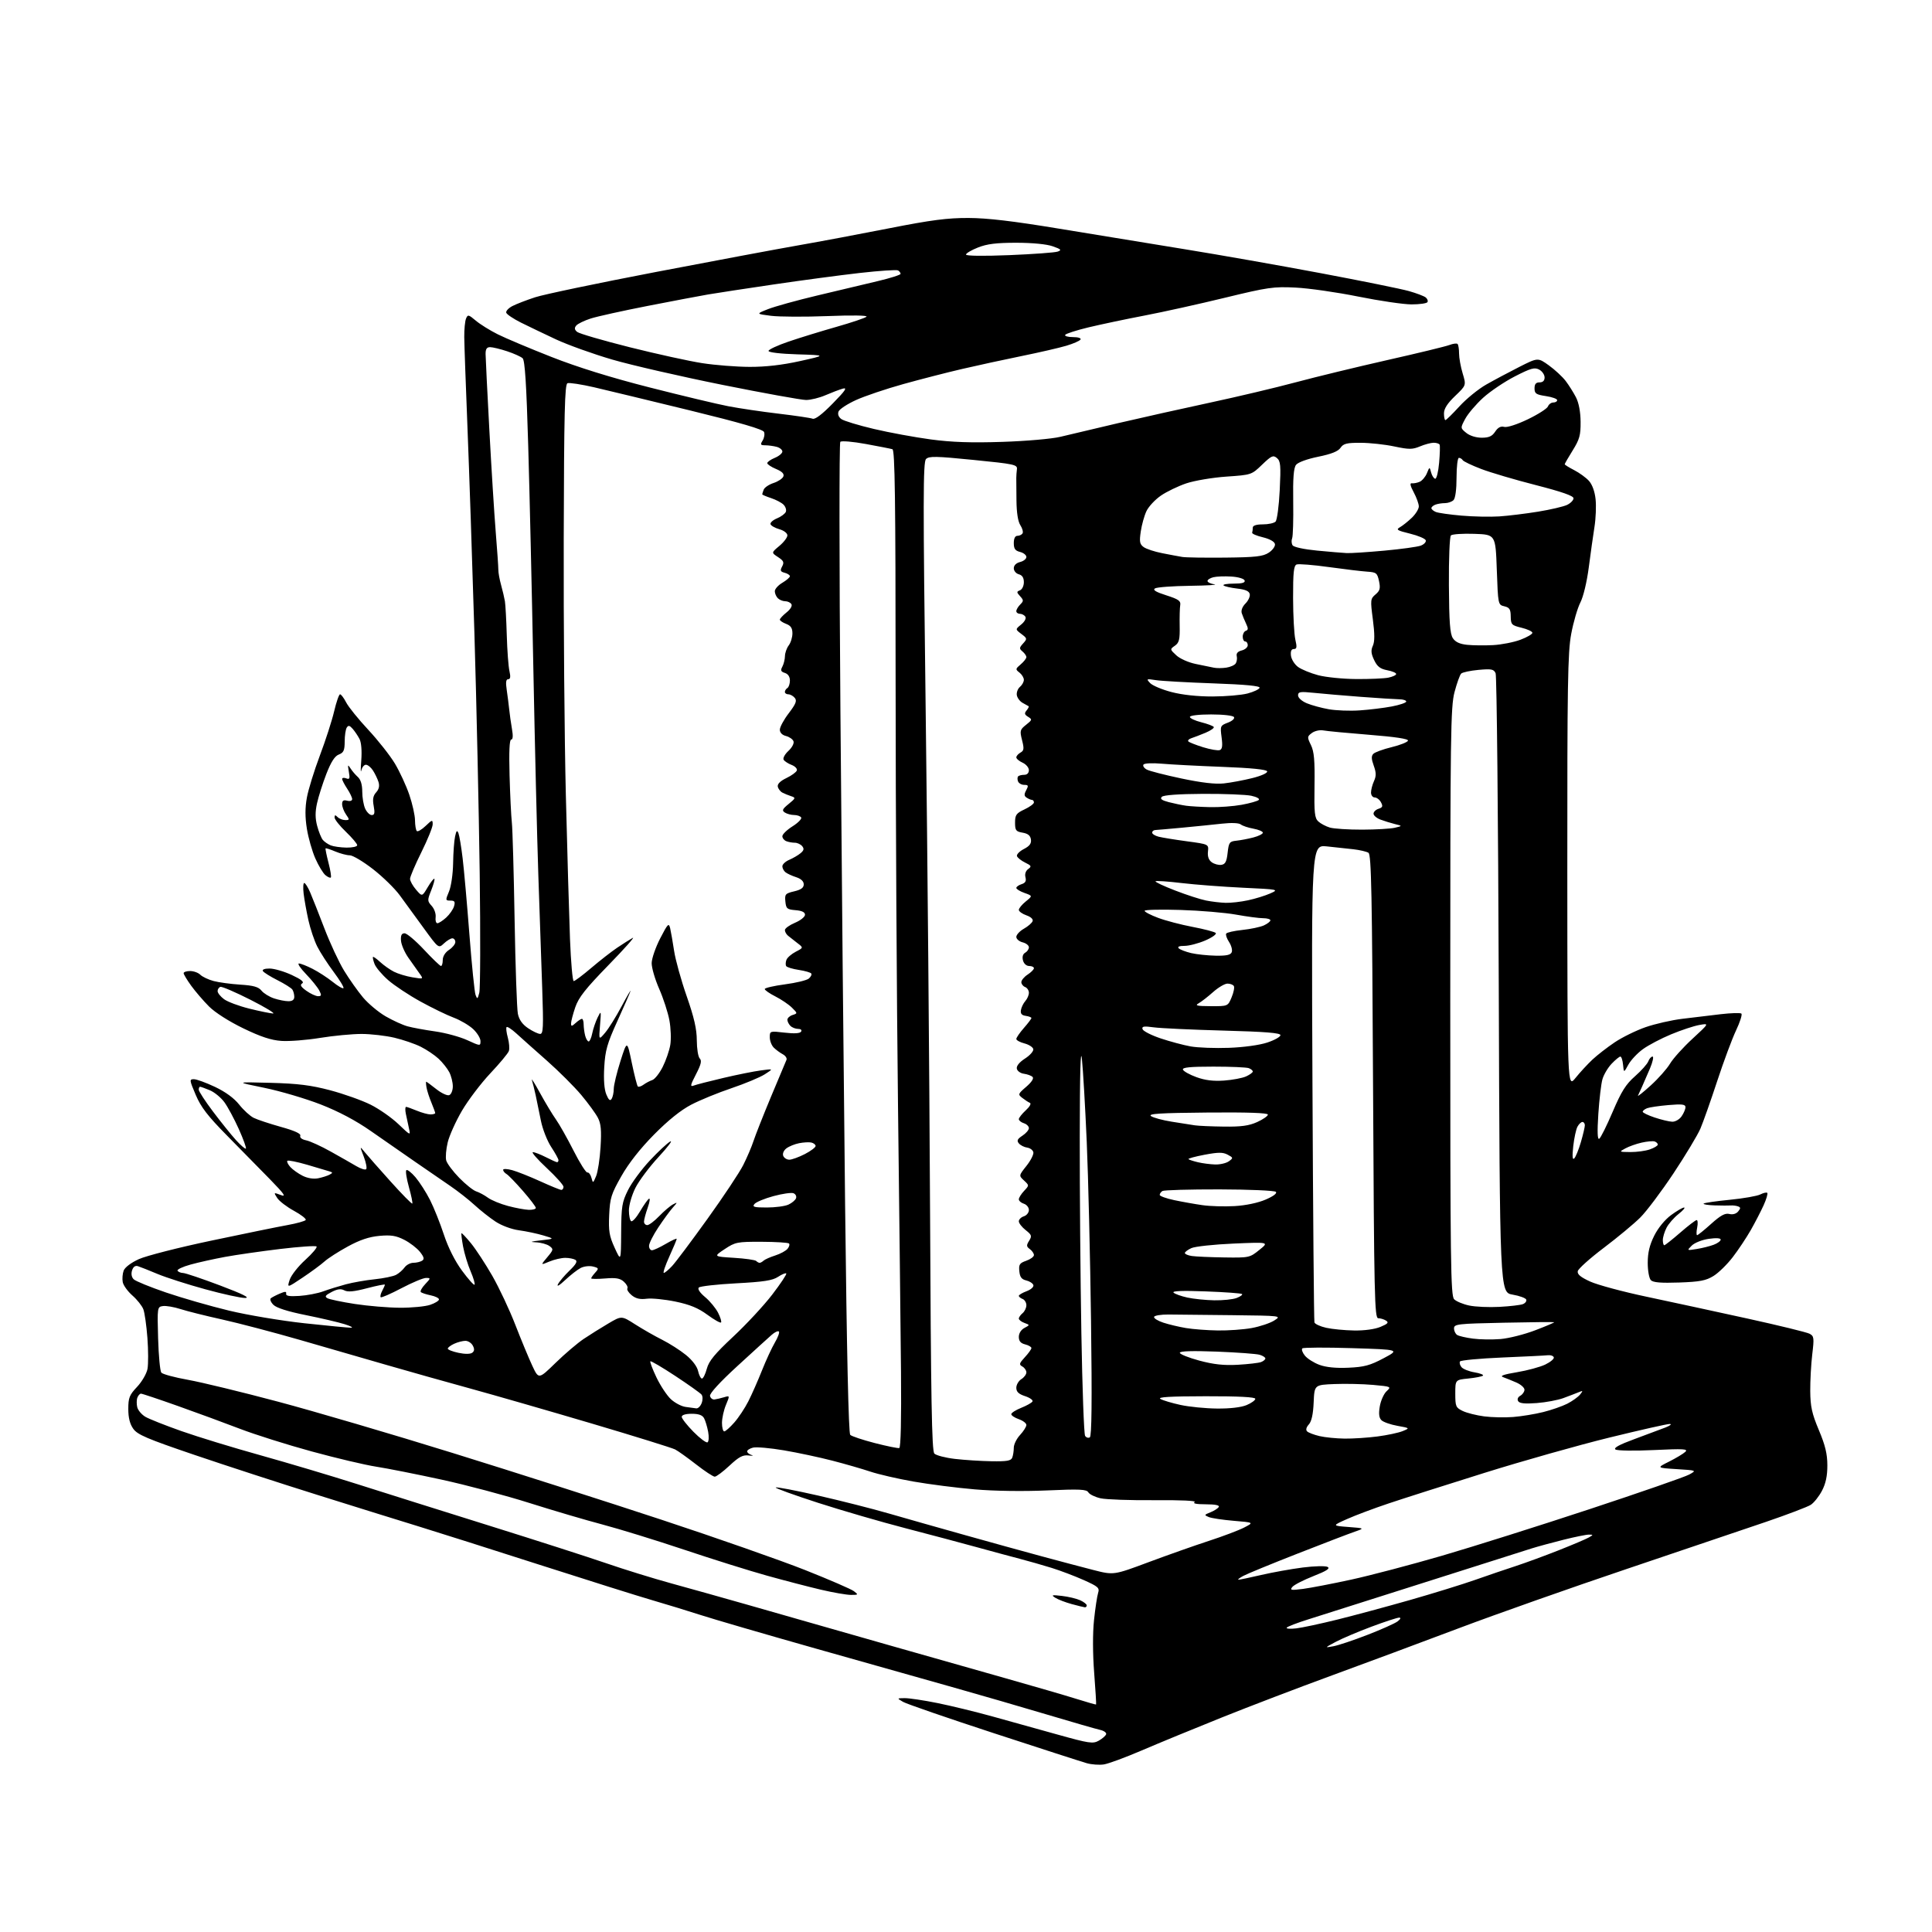 <?xml version="1.0" encoding="UTF-8" standalone="no"?>
<svg 
  version="1.1" 
  xmlns="http://www.w3.org/2000/svg" 
  xmlns:xlink="http://www.w3.org/1999/xlink" 
  xmlns:svg="http://www.w3.org/2000/svg"
  xmlns:rdf="http://www.w3.org/1999/02/22-rdf-syntax-ns#"
  xmlns:cc="http://creativecommons.org/ns#"
  xmlns:dc="http://purl.org/dc/elements/1.1/"
  viewBox="0 0 768 768"
  width="768"
  height="768"
>
<style>svg {background-color: white; }</style>"
<path stroke="none" fill="black" fill-rule="evenodd" d="M438.78,701.39C436.98,701.66 433.93,701.44 432.00,700.90C430.07,700.35 413.43,694.98 395.00,688.95C376.57,682.92 360.38,677.33 359.00,676.53C356.50,675.07 356.50,675.07 359.64,675.04C361.37,675.02 367.22,675.89 372.64,676.99C378.06,678.08 387.90,680.48 394.50,682.31C401.10,684.15 412.74,687.39 420.37,689.51C433.02,693.04 434.46,693.25 436.79,691.94C438.19,691.15 439.51,690.00 439.71,689.38C439.91,688.77 438.82,687.99 437.29,687.65C435.76,687.31 426.18,684.55 416.00,681.51C405.82,678.47 389.40,673.71 379.50,670.92C369.60,668.13 344.85,661.14 324.50,655.39C304.15,649.63 283.45,643.60 278.50,641.99C273.55,640.39 265.00,637.77 259.50,636.17C254.00,634.58 233.75,628.21 214.50,622.03C195.25,615.85 173.65,608.99 166.50,606.80C159.35,604.61 141.35,599.01 126.50,594.35C111.65,589.70 89.48,582.49 77.23,578.32C58.49,571.95 54.64,570.31 52.98,567.97C51.63,566.08 51.00,563.57 51.00,560.10C51.00,555.65 51.44,554.53 54.49,551.30C56.41,549.27 58.27,546.06 58.63,544.18C58.98,542.30 58.97,536.74 58.60,531.84C58.23,526.94 57.50,521.81 56.98,520.45C56.46,519.09 54.51,516.63 52.64,514.99C50.76,513.34 49.03,510.94 48.79,509.66C48.54,508.37 48.71,506.32 49.15,505.11C49.64,503.79 52.09,501.94 55.24,500.51C58.13,499.20 71.07,495.89 84.00,493.17C96.93,490.44 110.54,487.66 114.26,486.99C117.98,486.32 121.25,485.40 121.53,484.96C121.80,484.51 119.70,482.87 116.86,481.32C114.01,479.77 111.01,477.47 110.20,476.22C108.74,473.98 108.76,473.96 111.59,475.03C113.90,475.91 113.07,474.70 107.34,468.81C103.42,464.79 95.77,457.00 90.34,451.50C82.58,443.64 79.90,440.16 77.81,435.25C75.29,429.34 75.25,429.00 77.07,429.00C78.13,429.00 81.90,430.37 85.45,432.05C89.61,434.02 93.04,436.52 95.07,439.08C96.80,441.27 99.40,443.65 100.86,444.37C102.31,445.09 107.18,446.70 111.67,447.96C117.15,449.48 119.69,450.65 119.37,451.48C119.08,452.23 120.01,452.95 121.70,453.30C123.24,453.61 127.65,455.62 131.50,457.78C135.35,459.93 139.93,462.54 141.69,463.58C143.44,464.61 145.18,465.15 145.56,464.77C145.94,464.39 145.51,462.15 144.61,459.79C142.96,455.50 142.96,455.50 144.99,458.00C146.11,459.38 150.73,464.62 155.26,469.66C159.79,474.70 163.68,478.65 163.89,478.44C164.10,478.23 163.51,475.30 162.56,471.94C161.62,468.57 161.15,465.52 161.52,465.16C161.89,464.80 163.54,466.07 165.18,468.00C166.81,469.93 169.41,473.98 170.94,477.00C172.47,480.02 174.95,486.21 176.44,490.75C178.16,495.95 180.83,501.26 183.65,505.10C186.12,508.45 188.36,510.97 188.64,510.69C188.91,510.42 188.21,508.01 187.07,505.35C185.93,502.68 184.59,498.25 184.08,495.50C183.58,492.75 183.29,490.38 183.44,490.23C183.59,490.07 185.30,491.88 187.23,494.23C189.16,496.59 192.96,502.40 195.69,507.15C198.41,511.90 202.54,520.67 204.85,526.64C207.17,532.62 210.21,539.93 211.60,542.91C214.13,548.31 214.13,548.31 220.82,541.79C224.49,538.21 229.54,533.91 232.03,532.24C234.51,530.58 238.92,527.81 241.82,526.11C247.09,523.00 247.09,523.00 252.51,526.47C255.49,528.37 260.31,531.13 263.22,532.58C266.12,534.04 270.38,536.76 272.67,538.62C275.20,540.67 277.10,543.19 277.50,545.00C277.86,546.65 278.56,548.00 279.04,548.00C279.53,548.00 280.40,546.23 280.98,544.06C281.81,541.00 284.15,538.16 291.49,531.31C296.68,526.46 303.66,518.95 306.99,514.60C310.32,510.26 312.82,506.49 312.55,506.22C312.28,505.95 310.81,506.56 309.28,507.57C307.09,509.02 303.55,509.56 292.61,510.14C284.97,510.55 278.30,511.30 277.79,511.81C277.22,512.38 278.18,513.85 280.30,515.62C282.20,517.20 284.51,520.00 285.45,521.84C286.38,523.68 286.91,525.42 286.62,525.71C286.33,526.00 283.88,524.61 281.17,522.62C277.51,519.94 274.23,518.59 268.45,517.39C264.16,516.51 259.03,516.00 257.04,516.27C254.46,516.61 252.76,516.22 251.13,514.90C249.88,513.89 249.10,512.65 249.40,512.16C249.70,511.67 249.08,510.48 248.01,509.51C246.49,508.13 244.86,507.85 240.53,508.21C237.49,508.46 235.00,508.44 235.00,508.16C235.00,507.88 235.73,506.86 236.61,505.88C238.11,504.22 238.05,504.05 235.71,503.46C234.32,503.11 232.13,503.37 230.84,504.03C229.55,504.69 226.76,506.87 224.63,508.87C222.37,510.99 221.19,511.67 221.80,510.50C222.37,509.40 224.45,506.95 226.41,505.06C228.99,502.58 229.64,501.39 228.75,500.82C228.06,500.39 226.25,500.02 224.72,500.02C223.19,500.01 220.34,500.67 218.40,501.48C214.86,502.96 214.86,502.96 217.53,499.79C220.04,496.80 220.09,496.54 218.41,495.31C217.42,494.59 215.02,493.93 213.06,493.84C210.40,493.72 210.89,493.52 215.00,493.06C220.50,492.44 220.50,492.44 216.00,491.11C213.53,490.37 209.17,489.45 206.32,489.06C203.30,488.65 199.38,487.19 196.93,485.57C194.62,484.05 190.88,481.08 188.61,478.99C186.34,476.90 182.01,473.50 178.99,471.44C175.97,469.37 169.68,465.04 165.00,461.82C160.32,458.59 152.43,453.10 147.45,449.63C141.46,445.44 134.70,441.86 127.49,439.04C121.49,436.70 111.39,433.72 105.04,432.42C93.50,430.07 93.50,430.07 107.50,430.44C118.50,430.74 123.60,431.38 131.28,433.41C136.66,434.84 143.86,437.40 147.28,439.10C150.70,440.80 155.69,444.29 158.37,446.85C163.21,451.47 163.24,451.48 162.56,448.50C162.19,446.85 161.63,444.26 161.33,442.75C161.02,441.24 161.06,440.00 161.42,440.00C161.77,440.00 163.68,440.68 165.65,441.50C167.63,442.32 170.09,443.00 171.12,443.00C172.15,443.00 173.00,442.76 173.00,442.47C173.00,442.18 172.32,440.32 171.50,438.33C170.67,436.35 169.80,433.67 169.56,432.37C169.33,431.07 169.27,430.00 169.43,430.00C169.59,430.00 171.39,431.32 173.43,432.94C175.47,434.56 177.78,435.64 178.57,435.34C179.36,435.03 180.00,433.48 180.00,431.84C180.00,430.22 179.37,427.69 178.59,426.20C177.81,424.72 175.90,422.31 174.34,420.86C172.78,419.41 169.60,417.27 167.28,416.11C164.96,414.94 160.24,413.33 156.78,412.51C153.33,411.70 147.46,411.02 143.74,411.01C140.02,411.01 132.60,411.71 127.24,412.58C121.88,413.46 114.97,413.99 111.87,413.78C107.77,413.50 103.66,412.14 96.71,408.78C91.07,406.05 85.51,402.51 83.11,400.11C80.87,397.87 77.69,394.17 76.02,391.87C74.36,389.58 73.00,387.32 73.00,386.85C73.00,386.38 74.16,386.00 75.57,386.00C76.99,386.00 78.81,386.66 79.62,387.47C80.43,388.28 82.79,389.40 84.86,389.96C86.93,390.52 91.72,391.17 95.50,391.41C100.76,391.74 102.74,392.30 103.94,393.79C104.80,394.86 107.03,396.24 108.90,396.87C110.77,397.49 113.36,398.00 114.65,398.00C116.23,398.00 116.99,397.42 116.98,396.25C116.98,395.29 116.64,394.00 116.23,393.38C115.83,392.77 113.17,391.09 110.32,389.65C107.47,388.21 104.86,386.58 104.51,386.02C104.13,385.40 105.20,385.00 107.19,385.01C109.01,385.02 112.96,386.17 115.97,387.57C119.74,389.32 121.03,390.36 120.13,390.92C119.15,391.52 119.59,392.28 121.81,393.87C123.46,395.04 125.54,396.00 126.44,396.00C127.81,396.00 127.88,395.63 126.92,393.75C126.28,392.51 123.93,389.59 121.68,387.25C119.42,384.91 118.15,383.00 118.83,383.00C119.52,383.00 121.97,383.96 124.27,385.14C126.57,386.31 130.16,388.64 132.23,390.30C134.30,391.97 136.24,393.10 136.53,392.80C136.82,392.51 135.08,389.63 132.66,386.39C130.24,383.15 127.29,378.60 126.12,376.27C124.94,373.95 123.36,369.22 122.59,365.77C121.83,362.32 120.98,357.59 120.70,355.25C120.42,352.91 120.53,351.00 120.94,351.00C121.36,351.00 122.42,352.69 123.30,354.75C124.19,356.81 126.74,363.27 128.97,369.09C131.20,374.92 134.71,382.45 136.76,385.82C138.82,389.20 142.22,394.00 144.31,396.50C146.41,398.99 150.46,402.38 153.31,404.02C156.17,405.67 160.07,407.45 162.00,407.98C163.93,408.51 168.86,409.42 172.97,410.00C177.08,410.58 182.82,412.14 185.72,413.47C190.92,415.85 191.00,415.86 191.00,413.85C191.00,412.72 189.68,410.57 188.07,409.06C186.45,407.56 182.97,405.51 180.32,404.52C177.67,403.53 171.73,400.65 167.12,398.11C162.51,395.57 156.73,391.74 154.28,389.59C151.83,387.44 149.40,384.56 148.89,383.20C148.37,381.84 148.09,380.58 148.27,380.40C148.45,380.22 149.74,381.13 151.14,382.43C152.53,383.72 154.99,385.45 156.59,386.27C158.19,387.09 161.50,388.10 163.95,388.50C168.41,389.24 168.41,389.24 166.69,386.87C165.75,385.57 163.77,382.77 162.29,380.65C160.81,378.53 159.51,375.49 159.40,373.90C159.25,371.80 159.65,371.00 160.83,371.00C161.73,371.00 165.20,373.93 168.54,377.50C171.87,381.07 174.92,384.00 175.30,384.00C175.69,384.00 176.00,382.93 176.00,381.62C176.00,380.17 176.99,378.58 178.50,377.59C179.88,376.69 181.00,375.29 181.00,374.48C181.00,373.66 180.47,373.00 179.81,373.00C179.16,373.00 177.66,373.91 176.48,375.02C174.32,377.05 174.32,377.05 168.41,368.92C165.16,364.45 160.89,358.58 158.91,355.89C156.94,353.19 152.14,348.51 148.26,345.49C144.37,342.47 140.23,340.00 139.06,340.00C137.89,340.00 135.31,339.32 133.31,338.49C131.32,337.65 129.57,337.09 129.43,337.24C129.28,337.38 129.80,339.94 130.57,342.93C131.35,345.91 131.77,348.56 131.51,348.82C131.26,349.08 130.29,348.66 129.36,347.89C128.44,347.13 126.63,344.15 125.36,341.27C124.09,338.40 122.57,333.08 121.99,329.45C121.25,324.83 121.25,321.11 121.99,317.05C122.57,313.85 124.89,306.35 127.14,300.37C129.40,294.39 131.96,286.46 132.83,282.75C133.70,279.04 134.76,276.00 135.18,276.00C135.60,276.00 136.70,277.46 137.62,279.25C138.54,281.04 142.49,285.92 146.40,290.11C150.30,294.30 155.07,300.35 156.99,303.55C158.91,306.76 161.48,312.34 162.71,315.94C163.94,319.55 164.96,324.11 164.97,326.08C164.99,328.05 165.31,329.97 165.68,330.35C166.06,330.72 167.63,329.81 169.18,328.33C171.81,325.81 172.00,325.76 172.00,327.68C172.00,328.81 169.97,333.80 167.50,338.78C165.02,343.77 163.00,348.53 163.00,349.36C163.00,350.20 164.08,352.14 165.40,353.68C167.79,356.46 167.79,356.46 170.02,352.69C171.25,350.61 172.44,349.10 172.67,349.33C172.90,349.56 172.33,351.62 171.42,353.91C169.84,357.87 169.85,358.17 171.62,360.13C172.65,361.27 173.35,363.27 173.17,364.60C173.00,365.92 173.31,367.00 173.87,367.00C174.43,367.00 176.00,365.99 177.36,364.75C178.72,363.51 180.13,361.49 180.49,360.25C181.01,358.43 180.74,358.00 179.05,358.00C177.05,358.00 177.03,357.87 178.49,354.38C179.34,352.35 180.05,347.41 180.12,343.13C180.18,338.93 180.53,334.15 180.90,332.50C181.41,330.14 181.70,329.87 182.24,331.22C182.61,332.17 183.37,336.67 183.91,341.22C184.46,345.78 185.67,359.40 186.60,371.50C187.54,383.60 188.63,394.40 189.04,395.50C189.71,397.30 189.86,397.21 190.53,394.63C190.94,393.06 191.01,371.68 190.69,347.13C190.36,322.59 189.42,279.55 188.58,251.50C187.74,223.45 186.50,186.78 185.83,170.00C185.16,153.22 184.58,137.03 184.55,134.00C184.52,130.97 184.84,127.67 185.25,126.66C185.95,124.96 186.23,125.01 189.15,127.47C190.88,128.93 194.82,131.38 197.90,132.91C200.98,134.45 210.57,138.49 219.22,141.89C229.61,145.98 242.83,150.09 258.22,154.01C271.02,157.27 285.10,160.64 289.50,161.48C293.90,162.33 302.90,163.66 309.50,164.44C316.10,165.22 322.18,166.12 323.01,166.44C324.01,166.83 326.75,164.76 331.01,160.41C336.08,155.24 336.95,153.95 335.00,154.50C333.62,154.89 330.53,156.07 328.12,157.11C325.72,158.15 322.25,159.00 320.43,159.00C318.61,159.00 303.62,156.29 287.13,152.98C270.64,149.66 250.92,145.14 243.32,142.92C235.72,140.70 225.68,137.09 221.00,134.91C216.32,132.72 210.05,129.71 207.05,128.22C204.06,126.72 201.44,124.96 201.24,124.31C201.04,123.65 202.14,122.46 203.69,121.66C205.23,120.86 209.30,119.29 212.73,118.17C216.16,117.04 237.76,112.52 260.73,108.12C283.70,103.72 309.25,98.94 317.50,97.50C325.75,96.06 341.95,93.02 353.50,90.74C370.22,87.45 376.64,86.62 385.00,86.65C392.50,86.67 402.80,87.89 421.00,90.90C435.02,93.22 457.52,96.90 471.00,99.08C484.48,101.26 508.77,105.54 525.00,108.59C541.23,111.64 556.98,114.84 560.00,115.69C563.02,116.54 566.06,117.69 566.74,118.23C567.42,118.78 567.73,119.63 567.43,120.11C567.13,120.60 564.29,121.00 561.11,121.00C557.94,121.00 548.40,119.60 539.92,117.89C531.44,116.18 520.23,114.57 515.00,114.32C506.28,113.88 503.99,114.21 487.00,118.34C476.82,120.82 462.43,124.01 455.00,125.43C447.57,126.85 437.56,128.97 432.74,130.12C427.92,131.28 423.73,132.63 423.43,133.11C423.13,133.60 424.51,134.00 426.50,134.00C428.59,134.00 429.86,134.41 429.52,134.97C429.18,135.51 426.65,136.62 423.88,137.44C421.12,138.26 413.15,140.10 406.18,141.52C399.20,142.94 388.55,145.25 382.50,146.66C376.45,148.06 365.91,150.78 359.07,152.68C352.23,154.58 343.79,157.43 340.31,159.01C336.83,160.59 333.69,162.65 333.33,163.59C332.92,164.65 333.34,165.78 334.45,166.59C335.43,167.30 341.24,169.07 347.36,170.51C353.49,171.96 363.68,173.83 370.00,174.68C378.39,175.80 386.09,176.06 398.50,175.65C407.93,175.34 418.17,174.45 421.50,173.64C424.80,172.84 435.15,170.39 444.50,168.20C453.85,166.02 470.27,162.35 481.00,160.05C491.73,157.75 507.02,154.13 515.00,151.99C522.98,149.85 539.40,145.87 551.50,143.13C563.60,140.40 574.69,137.71 576.15,137.15C577.60,136.59 579.07,136.40 579.40,136.73C579.73,137.06 580.00,138.76 580.00,140.51C580.00,142.25 580.64,145.82 581.43,148.43C582.86,153.17 582.86,153.17 578.43,157.41C575.35,160.36 574.00,162.47 574.00,164.33C574.00,165.80 574.26,167.00 574.57,167.00C574.89,167.00 577.39,164.54 580.14,161.54C582.88,158.54 587.68,154.63 590.81,152.86C593.94,151.08 599.84,147.94 603.92,145.87C611.34,142.12 611.34,142.12 615.69,145.24C618.09,146.97 621.09,149.75 622.38,151.44C623.66,153.12 625.50,156.05 626.48,157.95C627.59,160.11 628.28,163.72 628.31,167.64C628.36,172.98 627.91,174.63 625.19,179.01C623.43,181.83 622.00,184.32 622.00,184.55C622.00,184.77 623.69,185.82 625.75,186.88C627.81,187.94 630.46,189.86 631.63,191.15C632.94,192.61 633.95,195.38 634.27,198.43C634.56,201.15 634.36,206.10 633.83,209.43C633.30,212.77 632.28,220.00 631.57,225.50C630.82,231.29 629.41,237.18 628.22,239.50C627.09,241.70 625.45,247.32 624.58,252.00C623.20,259.35 623.00,272.10 623.03,346.50C623.07,432.50 623.07,432.50 626.28,428.51C628.05,426.31 631.08,423.03 633.00,421.22C634.92,419.42 638.93,416.31 641.90,414.32C644.87,412.33 650.39,409.62 654.16,408.31C657.94,407.00 664.51,405.50 668.77,404.99C673.02,404.47 679.88,403.65 684.00,403.16C688.12,402.68 691.83,402.57 692.23,402.92C692.64,403.28 691.68,406.29 690.10,409.62C688.53,412.95 685.15,422.03 682.60,429.79C680.05,437.56 677.05,446.04 675.94,448.64C674.82,451.24 670.00,459.25 665.23,466.44C660.45,473.62 654.51,481.53 652.02,484.00C649.53,486.48 643.00,491.90 637.50,496.06C632.01,500.21 627.36,504.38 627.18,505.32C626.94,506.56 628.33,507.71 632.17,509.46C635.10,510.78 645.15,513.49 654.50,515.46C663.85,517.44 681.83,521.33 694.45,524.10C707.07,526.87 718.27,529.61 719.33,530.18C721.10,531.12 721.19,531.82 720.40,538.36C719.93,542.29 719.57,548.88 719.60,553.00C719.66,559.17 720.26,561.92 723.03,568.50C725.58,574.56 726.39,577.96 726.40,582.50C726.41,586.71 725.77,589.72 724.26,592.60C723.08,594.85 721.08,597.37 719.81,598.19C718.54,599.01 710.52,602.06 702.00,604.97C693.48,607.88 668.54,616.31 646.58,623.71C624.62,631.11 594.70,641.67 580.08,647.18C565.46,652.70 542.70,661.16 529.50,665.99C516.30,670.82 496.50,678.38 485.50,682.80C474.50,687.21 460.23,693.09 453.78,695.86C447.33,698.63 440.58,701.12 438.78,701.39zM435.71,677.57C435.82,677.49 435.48,671.81 434.95,664.96C434.36,657.33 434.34,649.20 434.89,644.00C435.38,639.33 436.12,634.48 436.51,633.24C437.16,631.21 436.58,630.69 430.87,628.13C427.37,626.56 421.57,624.36 418.00,623.25C414.43,622.15 408.80,620.54 405.50,619.68C402.20,618.82 394.55,616.76 388.50,615.09C382.45,613.42 369.62,610.01 360.00,607.51C350.38,605.02 334.71,600.46 325.18,597.39C315.66,594.31 308.09,591.57 308.37,591.30C308.65,591.02 316.22,592.46 325.19,594.50C334.16,596.54 346.90,599.77 353.50,601.69C360.10,603.60 373.60,607.43 383.50,610.20C393.40,612.98 407.12,616.77 414.00,618.63C420.88,620.49 430.15,622.95 434.60,624.09C442.71,626.17 442.71,626.17 456.60,620.98C464.25,618.13 475.03,614.32 480.56,612.52C486.09,610.72 492.39,608.34 494.55,607.23C498.47,605.21 498.47,605.21 490.49,604.55C486.09,604.18 481.60,603.51 480.50,603.05C478.62,602.27 478.66,602.16 481.15,601.17C482.61,600.59 484.10,599.65 484.46,599.06C484.90,598.36 483.15,597.99 479.31,597.98C475.55,597.97 473.99,597.66 474.90,597.09C475.73,596.56 469.30,596.26 458.90,596.35C449.33,596.43 439.70,596.09 437.50,595.60C435.30,595.10 433.11,594.04 432.64,593.24C431.92,592.01 429.29,591.89 416.14,592.47C406.80,592.88 395.26,592.72 387.50,592.05C380.35,591.44 369.38,590.04 363.13,588.94C356.88,587.84 349.16,586.06 345.98,584.99C342.79,583.92 335.99,581.96 330.85,580.63C325.71,579.30 317.05,577.45 311.60,576.53C306.16,575.61 300.65,575.12 299.35,575.45C298.06,575.77 297.00,576.45 297.00,576.95C297.00,577.44 297.79,578.10 298.75,578.39C299.71,578.69 299.19,578.77 297.59,578.57C295.28,578.29 293.73,579.11 289.99,582.61C287.41,585.02 284.77,587.00 284.12,587.00C283.48,587.00 280.15,584.81 276.73,582.14C273.30,579.47 269.55,576.78 268.38,576.18C267.21,575.57 252.36,570.95 235.38,565.92C218.40,560.90 196.62,554.62 187.00,551.98C177.38,549.34 162.53,545.16 154.00,542.69C145.47,540.22 129.86,535.71 119.29,532.66C108.72,529.61 94.77,525.95 88.29,524.51C81.81,523.08 74.37,521.22 71.77,520.38C69.17,519.54 66.02,519.00 64.77,519.18C62.53,519.50 62.50,519.64 62.85,532.00C63.05,538.88 63.62,545.01 64.13,545.64C64.64,546.26 69.43,547.56 74.78,548.51C80.13,549.47 96.20,553.37 110.50,557.18C124.80,560.98 156.07,570.17 180.00,577.60C203.93,585.02 241.28,596.96 263.00,604.13C284.73,611.30 310.38,620.29 320.00,624.10C329.62,627.92 338.37,631.70 339.44,632.52C341.28,633.93 341.23,634.00 338.27,634.00C336.56,634.00 331.18,633.07 326.33,631.93C321.47,630.79 311.88,628.29 305.00,626.38C298.12,624.47 283.27,619.82 272.00,616.04C260.73,612.27 246.10,607.76 239.50,606.02C232.90,604.28 219.83,600.43 210.45,597.46C201.08,594.49 185.33,590.30 175.45,588.16C165.58,586.01 153.90,583.70 149.51,583.02C145.11,582.34 133.59,579.62 123.91,576.97C114.22,574.33 101.39,570.28 95.40,567.98C89.40,565.68 78.29,561.59 70.70,558.90C63.10,556.20 56.52,554.00 56.05,554.00C55.59,554.00 54.94,554.71 54.61,555.58C54.27,556.45 54.26,558.17 54.56,559.40C54.87,560.63 56.34,562.35 57.81,563.21C59.29,564.08 65.74,566.63 72.14,568.89C78.55,571.15 92.67,575.47 103.53,578.49C114.38,581.52 131.64,586.66 141.88,589.92C152.12,593.18 175.80,600.63 194.50,606.48C213.20,612.32 234.12,619.05 241.00,621.42C247.88,623.80 259.57,627.42 267.00,629.46C274.43,631.50 287.70,635.22 296.50,637.73C305.30,640.24 316.77,643.52 322.00,645.02C327.23,646.52 342.07,650.76 355.00,654.44C367.93,658.12 387.95,663.81 399.50,667.07C411.05,670.34 423.88,674.07 428.00,675.37C432.12,676.66 435.59,677.65 435.71,677.57zM530.00,654.42C531.92,654.08 538.03,652.04 543.56,649.89C549.10,647.75 554.50,645.34 555.56,644.53C556.73,643.64 556.99,643.05 556.21,643.03C555.49,643.01 550.54,644.63 545.21,646.62C539.87,648.61 533.48,651.33 531.00,652.65C526.50,655.05 526.50,655.05 530.00,654.42zM515.25,647.31C517.59,647.04 524.90,645.47 531.50,643.84C538.10,642.21 551.15,638.69 560.50,636.03C569.85,633.36 581.55,629.74 586.50,627.99C591.45,626.24 598.65,623.79 602.50,622.54C606.35,621.28 614.04,618.46 619.60,616.26C625.15,614.07 630.55,611.77 631.60,611.16C633.40,610.12 633.41,610.06 631.67,610.03C630.66,610.01 626.16,610.92 621.67,612.04C617.17,613.17 611.48,614.71 609.00,615.48C606.52,616.24 587.40,622.32 566.50,628.98C545.60,635.64 524.78,642.25 520.23,643.67C515.69,645.09 511.75,646.60 511.48,647.03C511.22,647.46 512.91,647.58 515.25,647.31zM431.25,638.93C430.84,638.90 428.48,638.31 426.00,637.64C423.52,636.96 420.60,635.84 419.50,635.14C417.76,634.04 418.11,633.94 422.12,634.40C424.67,634.69 427.93,635.47 429.37,636.12C430.82,636.78 432.00,637.70 432.00,638.16C432.00,638.62 431.66,638.97 431.25,638.93zM518.00,631.61C521.02,631.21 529.68,629.55 537.24,627.90C544.80,626.25 561.00,621.98 573.24,618.42C585.48,614.85 611.90,606.51 631.95,599.89C651.99,593.27 669.77,587.10 671.45,586.17C674.50,584.50 674.50,584.50 666.50,584.00C658.50,583.50 658.50,583.50 663.50,581.00C666.25,579.62 669.15,577.88 669.94,577.13C671.17,575.96 669.28,575.86 657.44,576.42C649.71,576.79 642.92,576.69 642.19,576.20C641.29,575.58 643.61,574.31 649.69,572.07C654.54,570.29 660.08,568.22 662.00,567.47C663.92,566.72 664.71,566.08 663.74,566.05C662.78,566.02 651.98,568.46 639.74,571.46C627.51,574.46 605.12,580.79 590.00,585.52C574.88,590.25 557.77,595.70 552.00,597.64C546.23,599.57 538.80,602.36 535.50,603.83C529.50,606.50 529.50,606.50 536.00,607.00C542.50,607.50 542.50,607.50 538.50,608.88C536.30,609.64 526.04,613.57 515.71,617.62C505.37,621.67 495.70,625.64 494.21,626.45C492.72,627.26 491.85,627.94 492.29,627.96C492.72,627.98 496.77,627.14 501.29,626.09C505.80,625.04 513.27,623.70 517.87,623.11C522.52,622.52 526.92,622.41 527.75,622.88C528.85,623.49 527.32,624.48 522.12,626.52C518.19,628.07 514.42,630.00 513.74,630.82C512.65,632.13 513.18,632.23 518.00,631.61zM394.14,580.87C400.27,580.97 401.91,580.69 402.39,579.42C402.73,578.55 403.00,576.77 403.00,575.47C403.00,574.17 404.12,571.89 405.50,570.41C406.88,568.92 408.00,567.14 408.00,566.45C408.00,565.76 406.65,564.73 405.00,564.15C403.35,563.57 402.00,562.68 402.00,562.16C402.00,561.64 403.76,560.51 405.91,559.65C408.07,558.79 410.10,557.65 410.42,557.12C410.75,556.59 409.44,555.64 407.51,555.00C404.92,554.15 404.00,553.27 404.00,551.66C404.00,550.46 404.90,548.92 406.00,548.23C407.10,547.55 408.00,546.33 408.00,545.54C408.00,544.75 407.28,543.70 406.40,543.21C405.01,542.43 405.14,541.96 407.40,539.51C408.83,537.97 410.00,536.33 410.00,535.87C410.00,535.41 408.88,534.76 407.50,534.41C405.72,533.96 405.00,533.11 405.00,531.43C405.00,530.02 405.89,528.59 407.21,527.89C409.43,526.70 409.43,526.70 407.21,525.88C406.00,525.43 405.00,524.66 405.00,524.15C405.00,523.65 405.68,522.68 406.50,522.00C407.32,521.32 408.00,519.90 408.00,518.85C408.00,517.80 407.32,516.68 406.50,516.36C405.68,516.05 405.00,515.48 405.00,515.11C405.00,514.74 406.39,513.91 408.10,513.27C409.85,512.61 411.01,511.54 410.78,510.83C410.54,510.13 409.26,509.30 407.93,508.99C406.10,508.56 405.42,507.65 405.20,505.33C404.93,502.66 405.31,502.09 407.95,501.17C409.63,500.58 411.00,499.57 411.00,498.91C411.00,498.26 410.27,497.19 409.38,496.54C408.00,495.53 407.96,495.04 409.09,493.23C410.27,491.33 410.13,490.89 407.71,488.98C406.22,487.81 405.00,486.24 405.00,485.49C405.00,484.75 405.90,483.85 407.00,483.50C408.10,483.15 409.00,482.03 409.00,481.00C409.00,479.97 408.10,478.85 407.00,478.50C405.90,478.15 405.00,477.36 405.00,476.75C405.00,476.13 405.93,474.64 407.07,473.42C409.15,471.21 409.15,471.21 407.06,469.27C404.97,467.32 404.97,467.32 408.02,463.47C409.70,461.36 410.94,458.93 410.78,458.07C410.61,457.20 409.50,456.36 408.31,456.19C407.12,456.02 405.63,455.26 405.01,454.51C404.11,453.43 404.42,452.77 406.43,451.45C407.84,450.53 409.00,449.18 409.00,448.45C409.00,447.73 408.10,446.85 407.00,446.50C405.90,446.15 405.00,445.42 405.00,444.88C405.00,444.35 406.24,442.77 407.75,441.38C409.34,439.93 410.03,438.67 409.39,438.40C408.78,438.14 407.43,437.26 406.39,436.45C404.58,435.04 404.64,434.86 407.96,432.00C410.12,430.13 411.05,428.67 410.46,428.09C409.93,427.58 408.38,427.02 407.01,426.83C405.64,426.65 404.37,425.74 404.20,424.80C403.99,423.74 405.22,422.24 407.44,420.80C409.41,419.54 410.90,417.85 410.75,417.06C410.61,416.27 409.04,415.25 407.25,414.78C405.46,414.32 404.00,413.52 404.00,413.01C404.00,412.49 405.35,410.53 407.00,408.65C408.65,406.77 410.00,404.99 410.00,404.69C410.00,404.39 408.99,404.00 407.75,403.82C406.13,403.59 405.59,402.94 405.84,401.50C406.03,400.40 406.81,398.79 407.59,397.92C408.37,397.05 409.00,395.58 409.00,394.64C409.00,393.70 408.32,392.68 407.50,392.36C406.68,392.05 406.00,391.17 406.00,390.42C406.00,389.66 407.12,388.31 408.50,387.41C409.88,386.51 411.00,385.37 411.00,384.88C411.00,384.40 410.15,384.00 409.12,384.00C408.01,384.00 406.99,383.08 406.65,381.77C406.28,380.36 406.60,379.24 407.53,378.72C408.34,378.27 409.00,377.30 409.00,376.56C409.00,375.82 407.88,374.93 406.50,374.59C405.12,374.24 404.00,373.27 404.00,372.43C404.00,371.59 405.34,370.14 406.98,369.20C408.63,368.27 410.20,366.91 410.47,366.19C410.78,365.40 409.80,364.48 407.99,363.85C406.35,363.27 405.00,362.30 405.00,361.69C405.00,361.08 406.24,359.57 407.75,358.35C410.50,356.12 410.50,356.12 407.25,354.96C405.46,354.33 404.00,353.43 404.00,352.97C404.00,352.51 404.94,351.84 406.09,351.47C407.61,350.99 408.03,350.24 407.64,348.73C407.31,347.46 407.72,346.19 408.72,345.46C410.16,344.41 410.01,344.11 407.50,342.89C405.93,342.12 404.47,340.96 404.26,340.31C404.05,339.65 405.28,338.39 407.00,337.50C409.29,336.32 410.04,335.30 409.81,333.70C409.59,332.15 408.62,331.36 406.50,331.00C403.84,330.54 403.50,330.09 403.50,327.00C403.50,323.95 403.97,323.29 407.25,321.75C409.31,320.78 411.00,319.54 411.00,318.99C411.00,318.45 410.66,317.99 410.25,317.98C409.84,317.98 408.89,317.58 408.15,317.11C407.09,316.44 407.04,315.79 407.93,314.13C408.91,312.30 408.80,312.00 407.14,312.00C406.08,312.00 404.97,311.37 404.68,310.60C404.38,309.83 404.41,308.93 404.74,308.60C405.06,308.27 406.16,308.00 407.17,308.00C408.28,308.00 409.00,307.28 409.00,306.16C409.00,305.15 407.88,303.81 406.50,303.18C405.12,302.56 404.00,301.61 404.00,301.07C404.00,300.54 404.74,299.68 405.65,299.17C407.05,298.39 407.15,297.62 406.28,294.22C405.34,290.48 405.45,290.05 407.88,288.12C410.32,286.19 410.38,285.98 408.69,284.95C407.25,284.06 407.13,283.55 408.09,282.40C408.75,281.60 409.11,280.85 408.89,280.73C408.68,280.60 407.60,280.00 406.50,279.40C405.40,278.79 404.37,277.40 404.20,276.31C404.04,275.22 404.60,273.75 405.45,273.04C406.30,272.33 407.00,271.07 407.00,270.24C407.00,269.40 406.21,268.11 405.25,267.36C403.60,266.08 403.63,265.89 405.75,264.09C406.99,263.04 408.00,261.74 408.00,261.21C408.00,260.68 407.31,259.68 406.47,258.98C405.12,257.85 405.14,257.50 406.70,255.78C408.38,253.93 408.35,253.77 406.01,252.01C403.57,250.17 403.57,250.17 405.94,248.25C407.30,247.15 408.01,245.82 407.60,245.16C407.21,244.52 406.23,244.00 405.44,244.00C404.65,244.00 404.00,243.52 404.00,242.93C404.00,242.34 404.70,241.16 405.55,240.31C406.94,238.91 406.94,238.59 405.50,237.00C404.08,235.43 404.07,235.19 405.46,234.65C406.31,234.33 407.00,232.88 407.00,231.44C407.00,229.65 406.36,228.65 405.00,228.29C403.90,228.00 403.00,226.93 403.00,225.90C403.00,224.75 403.95,223.80 405.50,223.41C406.88,223.07 408.00,222.17 408.00,221.41C408.00,220.66 406.88,219.76 405.50,219.41C403.55,218.92 403.00,218.14 403.00,215.89C403.00,214.04 403.52,213.00 404.44,213.00C405.23,213.00 406.15,212.56 406.48,212.03C406.81,211.49 406.42,210.03 405.61,208.78C404.66,207.32 404.11,203.81 404.06,199.00C404.02,194.88 403.99,190.82 403.99,190.00C403.99,189.18 404.10,187.62 404.24,186.54C404.48,184.71 403.31,184.45 387.00,182.83C372.06,181.33 369.30,181.28 368.11,182.47C366.92,183.66 366.90,198.38 367.98,283.18C368.68,337.81 369.45,426.15 369.70,479.50C370.05,556.62 370.40,576.77 371.42,577.82C372.13,578.54 375.81,579.50 379.60,579.94C383.40,580.38 389.94,580.80 394.14,580.87zM357.47,575.62C358.07,575.46 358.33,564.06 358.16,545.43C358.01,528.97 357.47,481.30 356.97,439.50C356.46,397.70 356.03,321.97 356.02,271.22C356.00,198.27 355.74,178.86 354.75,178.57C354.06,178.36 349.30,177.43 344.16,176.49C338.99,175.54 334.47,175.16 334.03,175.64C333.59,176.11 333.61,224.20 334.08,282.50C334.54,340.80 335.38,429.19 335.94,478.93C336.60,537.47 337.32,569.72 337.98,570.38C338.53,570.93 342.93,572.40 347.75,573.64C352.56,574.88 356.93,575.77 357.47,575.62zM281.26,573.34C281.76,573.03 281.87,571.14 281.50,569.15C281.13,567.16 280.40,564.74 279.88,563.77C279.22,562.53 277.73,562.00 274.96,562.00C272.52,562.00 271.00,562.47 271.00,563.22C271.00,563.88 273.10,566.56 275.67,569.17C278.24,571.78 280.75,573.65 281.26,573.34zM433.22,571.37C433.97,570.90 434.12,557.20 433.70,525.10C433.37,500.02 432.61,468.02 432.00,454.00C431.39,439.98 430.52,425.12 430.08,421.00C429.54,416.03 429.25,426.46 429.22,452.00C429.19,473.18 429.48,508.27 429.86,530.00C430.23,551.73 430.90,570.07 431.34,570.77C431.78,571.46 432.62,571.73 433.22,571.37zM534.50,571.87C537.80,571.91 543.67,571.53 547.55,571.02C551.42,570.52 555.92,569.56 557.55,568.90C560.50,567.69 560.50,567.69 555.50,566.79C552.75,566.30 549.89,565.29 549.14,564.55C548.18,563.60 547.99,562.01 548.49,559.06C548.88,556.77 550.09,554.06 551.18,553.04C553.14,551.22 553.05,551.18 545.84,550.52C541.80,550.16 534.90,550.00 530.50,550.18C522.50,550.50 522.50,550.50 522.20,557.48C522.00,562.17 521.37,565.04 520.27,566.25C519.25,567.38 519.00,568.40 519.59,568.99C520.11,569.51 522.33,570.35 524.52,570.87C526.71,571.38 531.20,571.83 534.50,571.87zM287.90,569.00C288.39,569.00 290.19,567.41 291.90,565.46C293.61,563.52 296.12,559.72 297.49,557.02C298.86,554.33 301.28,548.82 302.89,544.79C304.49,540.76 306.80,535.76 308.02,533.69C309.25,531.61 309.97,529.63 309.62,529.29C309.27,528.94 307.98,529.54 306.75,530.63C305.51,531.71 299.42,537.25 293.21,542.95C286.18,549.39 282.04,553.91 282.24,554.90C282.43,555.78 283.23,556.42 284.04,556.31C284.84,556.21 286.54,555.81 287.82,555.43C290.14,554.73 290.14,554.73 288.57,558.49C287.71,560.55 287.00,563.76 287.00,565.62C287.00,567.48 287.40,569.00 287.90,569.00zM601.50,563.28C604.80,563.02 610.17,562.14 613.44,561.32C616.71,560.51 621.01,559.01 623.01,558.00C625.00,556.98 627.28,555.35 628.07,554.39C629.36,552.79 629.31,552.70 627.50,553.45C626.40,553.90 623.70,554.94 621.50,555.75C619.30,556.57 614.52,557.46 610.89,557.74C606.19,558.10 604.05,557.88 603.50,556.99C603.03,556.24 603.37,555.37 604.36,554.82C605.26,554.31 606.00,553.24 606.00,552.43C606.00,551.63 604.54,550.33 602.75,549.56C600.96,548.78 598.60,547.83 597.50,547.43C596.10,546.93 597.76,546.35 603.00,545.48C607.12,544.80 612.20,543.42 614.27,542.43C616.34,541.43 617.87,540.14 617.66,539.56C617.45,538.98 616.43,538.60 615.39,538.72C614.35,538.85 606.17,539.26 597.21,539.63C588.25,540.01 580.68,540.72 580.37,541.20C580.07,541.69 580.34,542.71 580.97,543.47C581.60,544.22 583.92,545.15 586.12,545.52C588.33,545.89 589.85,546.48 589.51,546.83C589.16,547.17 586.54,547.69 583.69,547.98C578.50,548.50 578.50,548.50 578.50,553.99C578.50,559.08 578.71,559.57 581.46,560.89C583.08,561.67 586.91,562.63 589.96,563.03C593.01,563.43 598.20,563.54 601.50,563.28zM276.78,559.85C277.49,559.93 278.45,558.99 278.92,557.75C279.41,556.46 279.38,555.02 278.86,554.36C278.35,553.74 273.67,550.41 268.45,546.97C263.23,543.53 258.76,540.90 258.53,541.14C258.29,541.38 259.38,544.26 260.95,547.54C262.52,550.82 265.09,554.70 266.65,556.17C268.22,557.64 270.85,559.04 272.50,559.27C274.15,559.51 276.08,559.77 276.78,559.85zM483.78,559.92C488.92,559.97 493.38,559.45 495.53,558.55C497.44,557.75 499.00,556.63 499.00,556.05C499.00,555.35 492.41,555.01 479.25,555.03C465.09,555.05 460.01,555.35 461.29,556.10C462.27,556.67 465.87,557.75 469.29,558.49C472.70,559.23 479.23,559.88 483.78,559.92zM536.03,543.69C542.29,543.41 544.63,542.78 549.99,539.93C556.44,536.50 556.44,536.50 537.47,535.91C527.04,535.59 518.14,535.63 517.71,536.00C517.28,536.38 517.73,537.67 518.71,538.88C519.69,540.09 522.30,541.74 524.50,542.55C527.13,543.52 531.08,543.92 536.03,543.69zM492.05,542.52C496.20,542.28 500.36,541.80 501.30,541.44C502.23,541.08 503.00,540.44 503.00,540.01C503.00,539.58 501.99,538.92 500.75,538.55C499.51,538.17 491.86,537.61 483.75,537.29C473.99,536.92 469.00,537.07 469.00,537.75C469.00,538.32 472.49,539.71 476.75,540.86C482.47,542.39 486.48,542.83 492.05,542.52zM187.73,537.73C188.61,537.06 188.67,536.25 187.94,534.89C187.39,533.85 186.07,533.00 185.01,533.00C183.96,533.00 181.95,533.52 180.55,534.16C179.15,534.80 178.00,535.67 178.00,536.10C178.00,536.53 179.91,537.28 182.25,537.77C184.83,538.32 186.98,538.30 187.73,537.73zM596.50,532.29C599.80,532.01 606.02,530.44 610.32,528.79C614.62,527.15 617.99,525.71 617.82,525.60C617.64,525.48 608.61,525.57 597.75,525.80C579.41,526.18 578.00,526.34 578.00,528.05C578.00,529.06 578.56,530.24 579.25,530.67C579.94,531.11 582.75,531.76 585.50,532.12C588.25,532.49 593.20,532.56 596.50,532.29zM484.07,528.88C488.23,528.95 494.30,528.51 497.57,527.92C500.83,527.32 504.85,525.98 506.50,524.94C509.50,523.03 509.50,523.03 489.75,522.80C478.89,522.68 467.52,522.56 464.50,522.54C461.48,522.52 458.89,522.95 458.76,523.50C458.63,524.05 460.29,525.08 462.45,525.78C464.61,526.49 468.65,527.45 471.44,527.92C474.22,528.38 479.90,528.82 484.07,528.88zM538.28,528.89C542.37,528.96 546.53,528.39 548.77,527.45C551.69,526.23 552.16,525.71 550.98,524.97C550.17,524.45 548.77,524.02 547.88,524.02C546.41,524.00 546.23,515.86 545.81,431.92C545.43,355.00 545.13,339.70 543.98,338.99C543.22,338.52 540.55,337.89 538.05,337.60C535.55,337.31 530.76,336.79 527.40,336.45C521.30,335.84 521.30,335.84 521.72,430.17C521.95,482.05 522.31,525.03 522.51,525.68C522.72,526.33 524.82,527.29 527.19,527.82C529.56,528.35 534.55,528.83 538.28,528.89zM139.50,527.79C140.60,527.80 139.47,527.17 137.00,526.39C134.53,525.61 127.57,523.99 121.54,522.77C114.41,521.34 109.91,519.91 108.69,518.69C107.65,517.65 107.18,516.48 107.65,516.09C108.12,515.70 109.73,514.86 111.24,514.22C113.38,513.31 113.93,513.32 113.74,514.28C113.57,515.16 115.05,515.40 119.00,515.15C122.03,514.95 126.30,514.14 128.50,513.33C130.70,512.52 134.75,511.27 137.50,510.53C140.25,509.80 145.40,508.89 148.95,508.53C152.50,508.16 156.32,507.37 157.45,506.77C158.58,506.17 160.09,504.85 160.81,503.84C161.53,502.83 163.10,501.99 164.31,501.98C165.51,501.98 167.08,501.60 167.78,501.16C168.77,500.53 168.58,499.73 166.94,497.64C165.77,496.16 162.96,494.00 160.71,492.85C157.43,491.18 155.44,490.86 150.81,491.28C146.72,491.65 143.03,492.89 138.26,495.50C134.54,497.52 130.38,500.20 129.00,501.45C127.62,502.70 123.71,505.58 120.30,507.86C114.10,512.01 114.10,512.01 115.15,508.75C115.73,506.96 118.52,503.40 121.35,500.84C124.18,498.27 126.20,495.87 125.83,495.50C125.46,495.13 118.94,495.58 111.33,496.49C103.72,497.41 93.90,498.82 89.50,499.63C85.10,500.44 78.92,501.81 75.77,502.68C72.62,503.54 70.28,504.65 70.58,505.13C70.88,505.61 71.88,506.02 72.81,506.04C73.74,506.07 80.35,508.30 87.50,511.00C96.62,514.45 99.58,515.93 97.42,515.96C95.73,515.98 88.60,514.43 81.58,512.50C74.55,510.58 66.04,507.84 62.65,506.43C59.27,505.01 55.76,503.62 54.85,503.33C53.75,502.99 52.96,503.56 52.49,505.02C52.06,506.39 52.31,507.72 53.15,508.54C53.89,509.27 59.67,511.63 66.00,513.79C72.33,515.95 83.58,519.19 91.00,520.98C98.42,522.77 111.92,525.03 121.00,526.01C130.07,526.99 138.40,527.79 139.50,527.79zM159.00,519.85C163.68,519.87 169.07,519.35 171.00,518.69C172.93,518.04 174.50,517.07 174.50,516.54C174.50,516.01 173.01,515.28 171.20,514.91C169.38,514.54 167.62,513.95 167.28,513.61C166.94,513.27 167.71,511.87 169.00,510.50C171.25,508.11 171.26,508.00 169.34,508.00C168.24,508.00 163.85,509.84 159.58,512.08C155.32,514.33 151.61,515.94 151.34,515.67C151.06,515.40 151.32,514.26 151.92,513.15C152.51,512.04 153.00,510.93 153.00,510.68C153.00,510.43 149.80,511.07 145.90,512.09C140.78,513.44 138.26,513.68 136.90,512.95C135.52,512.21 134.16,512.38 131.84,513.58C129.33,514.88 128.97,515.40 130.15,516.06C130.97,516.52 135.88,517.55 141.07,518.35C146.26,519.15 154.32,519.82 159.00,519.85zM596.05,519.50C600.20,519.28 604.38,518.79 605.34,518.42C606.30,518.06 606.92,517.25 606.71,516.63C606.51,516.01 604.06,515.11 601.27,514.63C596.20,513.75 596.20,513.75 595.78,391.63C595.55,324.46 594.99,268.66 594.53,267.63C593.80,266.00 592.90,265.82 587.73,266.29C584.45,266.59 581.35,267.25 580.83,267.77C580.31,268.29 579.13,271.59 578.20,275.10C576.65,280.94 576.50,291.68 576.50,398.21C576.50,502.45 576.67,515.09 578.05,516.48C578.91,517.34 581.61,518.46 584.05,518.97C586.50,519.49 591.90,519.73 596.05,519.50zM482.68,516.89C486.09,516.95 490.09,516.54 491.57,515.97C493.06,515.41 494.03,514.70 493.74,514.40C493.44,514.11 486.96,513.63 479.35,513.35C470.14,513.00 465.83,513.16 466.50,513.83C467.05,514.37 469.52,515.26 472.00,515.80C474.48,516.34 479.28,516.83 482.68,516.89zM667.50,509.82C660.27,510.07 657.15,509.82 656.25,508.89C655.55,508.17 655.00,505.13 655.00,502.00C655.00,497.98 655.73,494.93 657.57,491.23C659.11,488.14 661.81,484.84 664.27,483.03C666.54,481.36 668.87,480.00 669.45,480.01C670.03,480.02 669.03,481.18 667.23,482.60C665.43,484.02 663.29,486.46 662.48,488.04C661.67,489.61 661.00,491.82 661.00,492.95C661.00,494.08 661.26,495.00 661.58,495.00C661.90,495.00 664.74,492.75 667.91,490.00C671.07,487.25 674.01,485.00 674.45,485.00C674.89,485.00 674.98,486.35 674.65,488.00C674.32,489.65 674.31,491.00 674.63,491.00C674.95,491.00 677.46,488.98 680.20,486.51C683.96,483.13 685.76,482.15 687.43,482.57C688.79,482.91 690.15,482.53 690.94,481.58C691.99,480.30 691.98,479.94 690.86,479.54C690.11,479.28 688.83,479.12 688.00,479.19C687.17,479.26 684.29,479.24 681.58,479.16C678.88,479.07 676.92,478.75 677.22,478.45C677.52,478.14 682.21,477.46 687.64,476.93C693.06,476.40 698.51,475.44 699.75,474.81C700.99,474.18 702.23,473.90 702.52,474.19C702.81,474.48 702.16,476.69 701.07,479.11C699.97,481.52 697.67,485.98 695.95,489.00C694.22,492.02 691.01,496.86 688.79,499.74C686.58,502.62 683.14,505.99 681.14,507.22C678.15,509.07 675.73,509.53 667.50,509.82zM263.88,506.00C264.29,506.00 265.78,504.76 267.18,503.25C268.59,501.74 274.92,493.30 281.24,484.50C287.57,475.70 293.97,466.07 295.46,463.10C296.96,460.13 298.79,455.85 299.52,453.60C300.25,451.34 303.38,443.43 306.47,436.00C309.57,428.57 312.34,421.97 312.63,421.33C312.92,420.68 312.26,419.67 311.16,419.08C310.06,418.49 308.45,417.30 307.58,416.44C306.71,415.57 306.00,413.72 306.00,412.33C306.00,409.84 306.08,409.81 311.89,410.49C315.75,410.94 318.01,410.80 318.45,410.09C318.84,409.45 318.34,409.00 317.26,409.00C316.24,409.00 314.86,408.46 314.20,407.80C313.54,407.14 313.00,406.05 313.00,405.37C313.00,404.69 313.92,403.84 315.05,403.48C317.08,402.84 317.08,402.81 314.80,400.55C313.54,399.30 310.59,397.30 308.25,396.11C305.91,394.93 304.00,393.60 304.00,393.16C304.00,392.72 307.60,391.88 312.00,391.30C316.40,390.72 320.67,389.69 321.49,389.01C322.31,388.33 322.76,387.43 322.50,387.00C322.24,386.58 320.00,385.93 317.54,385.56C315.07,385.19 312.81,384.50 312.52,384.03C312.23,383.56 312.27,382.45 312.62,381.55C312.96,380.66 314.63,379.21 316.32,378.33C319.40,376.74 319.40,376.74 316.95,374.87C315.60,373.84 313.94,372.53 313.25,371.96C312.56,371.39 312.00,370.38 312.01,369.71C312.02,369.04 313.82,367.75 316.01,366.82C318.20,365.90 320.00,364.47 320.00,363.63C320.00,362.61 318.80,362.02 316.25,361.81C312.86,361.53 312.47,361.20 312.20,358.36C311.91,355.47 312.19,355.15 315.70,354.32C318.43,353.68 319.50,352.90 319.50,351.55C319.50,350.34 318.43,349.32 316.50,348.70C314.85,348.17 312.94,347.29 312.25,346.74C311.56,346.20 311.00,345.13 311.00,344.36C311.00,343.59 312.24,342.43 313.75,341.79C315.26,341.14 317.29,339.96 318.25,339.15C319.57,338.05 319.72,337.37 318.87,336.35C318.26,335.61 316.95,335.00 315.96,335.00C314.97,335.00 313.45,334.73 312.58,334.39C311.71,334.06 311.00,333.16 311.00,332.41C311.00,331.65 312.82,329.88 315.04,328.48C317.26,327.08 318.81,325.49 318.48,324.96C318.15,324.43 316.90,323.99 315.69,323.98C314.49,323.98 312.82,323.53 312.00,323.00C310.75,322.19 310.99,321.63 313.50,319.59C316.30,317.31 316.37,317.11 314.50,316.50C313.40,316.15 311.82,315.50 311.00,315.07C310.18,314.64 309.36,313.56 309.18,312.68C308.98,311.65 310.21,310.44 312.61,309.29C314.67,308.30 316.54,306.94 316.76,306.26C316.98,305.57 316.04,304.59 314.68,304.07C313.31,303.55 311.88,302.62 311.51,302.01C311.13,301.40 311.98,299.82 313.40,298.51C314.87,297.14 315.74,295.48 315.42,294.65C315.11,293.84 313.76,292.91 312.43,292.57C310.92,292.19 310.00,291.24 310.00,290.06C310.00,289.01 311.60,286.06 313.56,283.50C316.39,279.78 316.87,278.55 315.93,277.42C315.29,276.64 314.14,276.00 313.38,276.00C312.62,276.00 312.00,275.58 312.00,275.06C312.00,274.54 312.45,273.84 313.00,273.50C313.55,273.16 314.00,271.81 314.00,270.51C314.00,269.01 313.26,267.90 312.00,267.50C310.40,266.99 310.20,266.49 311.00,265.00C311.55,263.97 312.01,262.09 312.03,260.82C312.05,259.54 312.72,257.63 313.53,256.56C314.34,255.49 315.00,253.34 315.00,251.78C315.00,249.68 314.35,248.71 312.50,248.00C311.12,247.48 310.00,246.72 310.00,246.31C310.00,245.91 311.20,244.62 312.66,243.45C314.21,242.22 315.02,240.84 314.60,240.17C314.21,239.52 313.10,239.00 312.14,239.00C311.18,239.00 309.86,238.46 309.20,237.80C308.54,237.14 308.00,235.89 308.00,235.02C308.00,234.14 309.35,232.63 311.00,231.66C312.65,230.68 314.00,229.51 314.00,229.06C314.00,228.61 313.07,227.99 311.93,227.69C310.21,227.24 310.03,226.81 310.91,225.18C311.79,223.53 311.51,222.91 309.28,221.45C306.60,219.69 306.60,219.69 309.80,217.02C311.56,215.56 313.00,213.66 313.00,212.82C313.00,211.96 311.62,210.89 309.83,210.38C308.08,209.88 306.49,208.98 306.29,208.37C306.09,207.77 307.26,206.72 308.89,206.05C310.52,205.37 312.09,204.20 312.39,203.44C312.68,202.68 312.26,201.41 311.47,200.61C310.67,199.81 308.44,198.64 306.51,198.00C304.58,197.37 303.00,196.69 303.00,196.50C303.00,196.32 303.26,195.47 303.59,194.63C303.91,193.79 305.67,192.60 307.50,192.00C309.33,191.40 311.08,190.23 311.40,189.40C311.80,188.35 310.90,187.44 308.49,186.43C306.57,185.63 305.00,184.58 305.00,184.11C305.00,183.63 306.35,182.68 308.00,182.00C309.65,181.32 311.00,180.19 311.00,179.50C311.00,178.80 309.99,177.96 308.75,177.63C307.51,177.30 305.48,177.02 304.24,177.01C302.29,177.00 302.14,176.75 303.15,175.13C303.79,174.11 304.05,172.58 303.73,171.74C303.32,170.67 294.45,168.08 274.32,163.16C258.47,159.29 241.32,155.15 236.21,153.96C231.10,152.78 226.32,152.05 225.59,152.33C224.49,152.75 224.22,163.98 224.09,214.17C224.00,247.90 224.38,293.73 224.93,316.00C225.48,338.27 226.23,364.04 226.58,373.25C226.94,382.46 227.60,390.00 228.06,390.00C228.52,390.00 231.67,387.64 235.06,384.75C238.45,381.86 243.09,378.25 245.36,376.72C247.64,375.19 250.40,373.44 251.50,372.83C252.60,372.22 248.29,377.07 241.92,383.61C232.73,393.05 230.00,396.52 228.67,400.43C227.75,403.14 227.00,406.02 227.00,406.83C227.00,408.07 227.30,408.04 228.83,406.65C229.83,405.74 230.96,405.00 231.33,405.00C231.70,405.00 232.01,406.01 232.01,407.25C232.02,408.49 232.30,410.51 232.63,411.75C232.96,412.99 233.58,414.00 234.01,414.00C234.43,414.00 235.07,412.54 235.43,410.75C235.79,408.96 236.75,406.15 237.55,404.50C238.97,401.59 239.00,401.68 238.52,407.50C238.03,413.50 238.03,413.50 240.57,410.50C241.97,408.85 244.91,404.12 247.11,400.00C249.31,395.88 250.89,393.18 250.62,394.00C250.36,394.82 248.00,400.20 245.39,405.95C241.36,414.81 240.58,417.57 240.20,424.18C239.90,429.21 240.20,433.06 241.02,435.05C241.95,437.29 242.53,437.77 243.13,436.82C243.59,436.09 243.98,434.29 243.98,432.80C243.99,431.32 245.19,426.37 246.64,421.80C249.28,413.50 249.28,413.50 251.13,422.41C252.15,427.31 253.24,431.57 253.54,431.88C253.85,432.18 254.86,431.87 255.80,431.19C256.73,430.50 258.31,429.67 259.30,429.34C260.29,429.01 262.15,426.66 263.43,424.12C264.71,421.58 266.07,417.63 266.45,415.36C266.83,413.08 266.67,408.68 266.10,405.60C265.53,402.51 263.70,396.87 262.03,393.07C260.36,389.27 259.02,384.67 259.05,382.83C259.08,381.00 260.61,376.57 262.45,373.00C265.47,367.15 265.87,366.75 266.40,369.00C266.72,370.38 267.43,374.43 267.97,378.00C268.51,381.58 270.76,389.68 272.97,396.00C275.93,404.48 276.98,409.09 276.99,413.55C277.00,416.88 277.52,420.12 278.16,420.76C279.04,421.64 278.68,423.16 276.65,427.07C274.41,431.39 274.27,432.11 275.74,431.54C276.71,431.16 282.00,429.80 287.50,428.51C293.00,427.21 299.75,425.86 302.50,425.50C307.50,424.83 307.50,424.83 304.00,427.06C302.07,428.29 296.13,430.76 290.79,432.57C285.45,434.37 278.25,437.31 274.79,439.12C270.65,441.27 265.59,445.34 260.00,451.00C254.50,456.57 249.91,462.40 247.00,467.54C242.96,474.67 242.47,476.24 242.16,482.99C241.87,489.34 242.20,491.35 244.33,496.00C246.84,501.50 246.84,501.50 246.92,489.95C246.99,479.54 247.26,477.86 249.65,473.07C251.11,470.14 255.01,464.86 258.32,461.32C261.62,457.79 265.27,454.39 266.41,453.78C267.56,453.16 265.49,455.91 261.81,459.89C258.13,463.86 253.97,469.42 252.56,472.25C251.15,475.08 250.00,479.08 250.00,481.14C250.00,483.20 250.41,485.13 250.90,485.44C251.40,485.75 252.98,484.00 254.42,481.55C255.85,479.11 257.45,476.84 257.98,476.51C258.51,476.19 258.28,477.79 257.47,480.09C256.66,482.38 256.00,484.87 256.00,485.63C256.00,486.38 256.59,487.00 257.30,487.00C258.02,487.00 260.16,485.39 262.05,483.42C263.95,481.45 266.40,479.36 267.50,478.78C269.41,477.78 269.40,477.84 267.39,480.11C266.22,481.43 263.64,484.97 261.64,487.99C259.64,491.00 258.00,494.27 258.00,495.24C258.00,496.21 258.52,497.00 259.16,497.00C259.80,497.00 262.28,495.86 264.66,494.46C267.05,493.06 269.00,492.17 269.00,492.48C269.00,492.79 267.68,495.96 266.06,499.52C264.45,503.08 263.46,506.00 263.88,506.00zM301.97,502.00C302.31,502.00 303.03,501.60 303.55,501.12C304.07,500.64 306.15,499.71 308.17,499.07C310.19,498.43 312.39,497.23 313.06,496.42C313.73,495.61 314.00,494.66 313.64,494.31C313.29,493.96 308.39,493.65 302.75,493.63C293.04,493.60 292.27,493.75 288.06,496.55C283.62,499.50 283.62,499.50 291.73,500.00C296.19,500.27 300.18,500.84 300.59,501.25C301.00,501.66 301.62,502.00 301.97,502.00zM486.61,499.85C496.55,500.00 496.79,499.95 500.61,496.86C504.50,493.73 504.50,493.73 490.35,494.34C482.56,494.68 475.03,495.49 473.60,496.14C472.17,496.79 471.00,497.67 471.00,498.09C471.00,498.52 472.24,499.05 473.75,499.28C475.26,499.51 481.05,499.77 486.61,499.85zM674.50,496.49C676.70,496.14 679.74,495.38 681.25,494.80C682.76,494.23 684.00,493.31 684.00,492.77C684.00,492.15 682.19,492.04 679.25,492.46C676.60,492.84 673.61,494.03 672.50,495.14C670.50,497.14 670.50,497.14 674.50,496.49zM210.25,480.93C211.76,480.97 213.00,480.62 213.00,480.16C213.00,479.69 210.69,476.65 207.86,473.41C205.03,470.16 202.11,467.14 201.36,466.70C200.61,466.26 200.00,465.51 200.00,465.03C200.00,464.55 201.63,464.61 203.62,465.16C205.61,465.71 210.62,467.70 214.75,469.58C218.87,471.46 222.64,473.00 223.12,473.00C223.61,473.00 224.00,472.44 224.00,471.77C224.00,471.09 220.98,467.71 217.29,464.27C213.60,460.82 211.14,458.00 211.83,458.00C212.52,458.00 214.84,458.90 217.00,460.00C219.16,461.10 221.16,462.00 221.46,462.00C221.76,462.00 222.00,461.63 222.00,461.17C222.00,460.72 220.70,458.35 219.10,455.92C217.51,453.49 215.67,448.80 215.02,445.50C214.37,442.20 213.43,437.65 212.94,435.38C212.44,433.11 211.77,430.41 211.44,429.38C211.11,428.35 212.57,430.65 214.67,434.50C216.78,438.35 219.62,443.07 220.99,444.99C222.35,446.90 225.50,452.48 227.99,457.39C230.47,462.29 232.95,466.21 233.50,466.09C234.05,465.98 234.77,466.92 235.11,468.19C235.70,470.44 235.75,470.42 236.97,467.50C237.65,465.85 238.45,460.65 238.73,455.95C239.14,449.33 238.90,446.70 237.68,444.35C236.81,442.67 233.84,438.59 231.08,435.29C228.32,431.99 222.11,425.80 217.28,421.53C212.45,417.27 207.02,412.43 205.21,410.77C203.39,409.11 201.67,407.99 201.38,408.28C201.09,408.57 201.31,410.46 201.87,412.48C202.42,414.50 202.61,416.90 202.27,417.82C201.94,418.75 198.62,422.74 194.89,426.69C191.17,430.65 186.10,437.33 183.63,441.54C181.17,445.75 178.62,451.41 177.97,454.12C177.32,456.82 177.05,460.04 177.37,461.27C177.69,462.50 180.02,465.62 182.55,468.21C185.08,470.80 188.12,473.22 189.31,473.60C190.49,473.97 192.60,475.11 193.98,476.12C195.37,477.13 198.97,478.61 202.00,479.41C205.03,480.21 208.74,480.90 210.25,480.93zM304.83,480.00C308.17,480.00 312.03,479.49 313.40,478.86C314.77,478.24 316.13,477.10 316.43,476.33C316.72,475.56 316.27,474.66 315.42,474.33C314.57,474.00 310.99,474.52 307.48,475.47C303.96,476.42 300.56,477.83 299.92,478.60C298.94,479.77 299.74,480.00 304.83,480.00zM490.79,479.44C495.20,479.19 500.07,478.16 503.10,476.86C506.19,475.53 507.75,474.35 507.18,473.78C506.66,473.26 496.63,472.83 484.72,472.80C472.88,472.78 462.70,473.07 462.09,473.44C461.49,473.81 461.00,474.51 461.00,474.99C461.00,475.47 463.59,476.40 466.75,477.07C469.91,477.74 474.98,478.64 478.00,479.07C481.02,479.51 486.78,479.67 490.79,479.44zM126.50,468.38C128.15,468.04 130.18,467.40 131.00,466.95C132.33,466.23 132.33,466.08 131.00,465.65C130.18,465.38 126.19,464.20 122.14,463.02C118.10,461.84 114.54,461.13 114.23,461.43C113.93,461.74 114.46,462.85 115.41,463.91C116.37,464.96 118.58,466.53 120.32,467.40C122.28,468.38 124.65,468.75 126.50,468.38zM483.06,462.90C485.02,462.95 487.46,462.38 488.49,461.63C490.29,460.32 490.27,460.21 488.01,459.00C486.11,457.99 484.32,458.00 478.82,459.03C475.06,459.74 472.19,460.53 472.44,460.78C472.69,461.03 474.38,461.58 476.20,462.01C478.01,462.44 481.10,462.84 483.06,462.90zM313.76,461.00C314.76,461.00 317.55,459.99 319.96,458.75C322.37,457.51 324.28,456.05 324.22,455.50C324.16,454.95 323.36,454.35 322.45,454.16C321.54,453.97 319.38,454.10 317.65,454.44C315.92,454.78 313.66,455.70 312.62,456.48C311.54,457.30 311.00,458.56 311.34,459.45C311.67,460.30 312.76,461.00 313.76,461.00zM625.78,460.50C626.35,459.95 627.53,457.06 628.41,454.07C629.28,451.08 630.00,448.04 630.00,447.32C630.00,446.59 629.57,446.00 629.04,446.00C628.50,446.00 627.61,446.85 627.06,447.89C626.50,448.94 625.75,452.42 625.39,455.64C624.95,459.68 625.07,461.19 625.78,460.50zM648.10,457.96C650.63,457.98 654.12,457.51 655.85,456.90C657.58,456.30 659.00,455.44 659.00,454.99C659.00,454.54 658.44,453.98 657.75,453.75C657.06,453.52 654.76,453.72 652.63,454.20C650.50,454.67 647.57,455.71 646.13,456.49C643.53,457.90 643.55,457.92 648.10,457.96zM97.75,456.59C98.00,456.33 96.73,452.83 94.93,448.81C93.12,444.79 90.54,439.99 89.19,438.14C87.84,436.30 85.24,434.16 83.40,433.39C81.57,432.63 79.82,432.00 79.53,432.00C79.24,432.00 79.00,432.52 79.00,433.16C79.00,433.80 81.53,437.69 84.63,441.80C87.73,445.92 91.84,451.03 93.77,453.17C95.70,455.30 97.49,456.84 97.75,456.59zM635.73,452.67C636.30,452.31 638.71,447.48 641.08,441.92C644.53,433.84 646.30,431.02 649.95,427.82C652.45,425.62 654.82,422.96 655.22,421.91C655.61,420.86 656.37,420.00 656.91,420.00C657.45,420.00 656.98,422.14 655.88,424.75C654.77,427.36 653.36,430.62 652.73,432.00C652.11,433.38 651.38,434.95 651.13,435.50C650.87,436.05 653.14,434.25 656.17,431.50C659.21,428.75 662.67,424.84 663.87,422.81C665.08,420.78 669.08,416.33 672.78,412.93C679.50,406.73 679.50,406.73 675.50,407.45C673.30,407.84 668.26,409.51 664.30,411.16C660.34,412.80 655.29,415.45 653.09,417.05C650.88,418.65 648.27,421.43 647.29,423.23C645.50,426.50 645.50,426.50 645.19,423.25C645.02,421.46 644.54,420.00 644.12,420.00C643.71,420.00 642.16,421.27 640.67,422.83C639.18,424.38 637.53,427.16 637.00,429.00C636.47,430.84 635.74,437.06 635.36,442.83C634.90,450.00 635.01,453.11 635.73,452.67zM486.50,447.84C493.44,447.93 496.47,447.51 499.75,446.03C502.09,444.97 504.00,443.64 504.00,443.07C504.00,442.39 495.89,442.11 479.96,442.25C461.06,442.42 456.26,442.72 457.54,443.66C458.44,444.31 462.17,445.32 465.84,445.90C469.50,446.47 473.62,447.12 475.00,447.34C476.38,447.55 481.55,447.78 486.50,447.84zM664.69,445.90C665.91,445.96 667.58,445.01 668.44,443.78C669.30,442.56 670.00,440.91 670.00,440.13C670.00,438.99 668.69,438.82 663.25,439.28C659.54,439.60 655.71,440.16 654.75,440.53C653.79,440.91 653.00,441.54 653.00,441.93C653.00,442.33 655.14,443.36 657.75,444.23C660.36,445.10 663.49,445.85 664.69,445.90zM486.59,429.54C489.93,429.30 493.87,428.56 495.34,427.89C496.80,427.22 498.00,426.35 498.00,425.95C498.00,425.54 497.29,424.94 496.42,424.61C495.55,424.27 489.21,424.00 482.33,424.00C473.15,424.00 469.94,424.31 470.23,425.18C470.45,425.84 472.85,427.18 475.56,428.17C479.03,429.44 482.31,429.84 486.59,429.54zM488.50,416.53C494.34,416.32 500.68,415.45 503.75,414.43C506.64,413.48 509.00,412.15 509.00,411.49C509.00,410.60 502.99,410.12 486.25,409.67C473.74,409.33 461.30,408.75 458.62,408.38C454.69,407.84 453.82,407.98 454.18,409.11C454.42,409.87 457.64,411.52 461.32,412.76C465.01,414.00 470.38,415.44 473.26,415.96C476.14,416.48 483.00,416.73 488.50,416.53zM214.73,411.00C215.95,411.00 216.07,408.29 215.55,393.25C215.21,383.49 214.51,363.12 214.00,348.00C213.49,332.88 212.60,295.75 212.01,265.50C211.43,235.25 210.51,195.44 209.97,177.03C209.26,152.65 208.66,143.25 207.75,142.41C207.06,141.78 204.28,140.52 201.57,139.63C198.86,138.73 195.82,138.00 194.82,138.00C193.49,138.00 193.01,138.75 193.03,140.75C193.04,142.26 193.72,155.88 194.53,171.00C195.34,186.12 196.48,204.35 197.06,211.50C197.64,218.65 198.11,225.40 198.10,226.50C198.08,227.60 198.57,230.30 199.18,232.50C199.79,234.70 200.48,237.62 200.71,239.00C200.94,240.38 201.27,246.45 201.45,252.50C201.62,258.55 202.10,264.96 202.51,266.75C203.03,269.06 202.89,270.00 202.02,270.00C201.14,270.00 200.97,271.21 201.43,274.25C201.77,276.59 202.22,280.07 202.42,282.00C202.61,283.93 203.10,287.41 203.51,289.75C204.00,292.51 203.89,294.00 203.21,294.00C202.51,294.00 202.30,298.76 202.56,308.25C202.78,316.09 203.19,324.52 203.47,327.00C203.75,329.48 204.24,346.80 204.56,365.50C204.88,384.20 205.47,401.07 205.86,402.99C206.35,405.37 207.64,407.19 209.94,408.74C211.78,409.98 213.94,411.00 214.73,411.00zM108.50,402.88C109.60,402.93 105.60,400.49 99.61,397.45C93.62,394.42 88.22,392.09 87.61,392.30C87.00,392.50 86.50,393.26 86.50,393.98C86.50,394.70 87.64,396.14 89.04,397.18C90.44,398.23 94.94,399.91 99.04,400.93C103.14,401.95 107.40,402.82 108.50,402.88zM481.30,399.97C488.10,400.00 488.10,400.00 489.58,396.46C490.40,394.51 490.80,392.48 490.47,391.96C490.15,391.43 489.01,391.00 487.94,391.00C486.88,391.00 484.32,392.50 482.25,394.34C480.19,396.18 477.60,398.19 476.50,398.81C474.86,399.74 475.73,399.94 481.30,399.97zM483.28,379.90C487.58,379.97 489.21,379.61 489.64,378.49C489.96,377.66 489.48,375.85 488.57,374.46C487.66,373.08 487.15,371.57 487.43,371.12C487.71,370.66 490.60,370.01 493.86,369.67C497.12,369.33 500.96,368.52 502.40,367.87C503.83,367.21 505.00,366.30 505.00,365.84C505.00,365.38 503.70,365.00 502.11,365.00C500.52,365.00 495.68,364.36 491.36,363.58C487.04,362.80 477.09,361.96 469.25,361.72C461.41,361.47 455.00,361.63 455.00,362.06C455.00,362.50 457.42,363.76 460.37,364.86C463.32,365.97 469.49,367.59 474.09,368.46C478.68,369.33 482.82,370.42 483.27,370.87C483.73,371.33 481.86,372.67 479.12,373.85C476.37,375.03 472.66,376.00 470.86,376.00C468.76,376.00 467.94,376.34 468.57,376.97C469.10,377.50 471.33,378.35 473.52,378.87C475.71,379.38 480.10,379.84 483.28,379.90zM487.20,358.89C489.24,358.95 493.24,358.50 496.11,357.88C498.97,357.27 502.93,356.05 504.91,355.17C508.47,353.58 508.37,353.56 493.99,352.88C486.00,352.50 475.05,351.66 469.65,351.02C464.24,350.37 459.61,350.06 459.34,350.32C459.08,350.59 462.58,352.23 467.12,353.98C471.66,355.74 477.20,357.53 479.43,357.97C481.67,358.42 485.17,358.83 487.20,358.89zM485.49,343.79C487.07,343.56 487.61,342.54 488.00,339.00C488.46,334.87 488.75,334.47 491.50,334.19C493.15,334.02 496.19,333.44 498.25,332.90C500.31,332.36 502.00,331.51 502.00,331.01C502.00,330.50 500.31,329.79 498.25,329.41C496.19,329.04 493.93,328.29 493.23,327.73C492.46,327.12 489.50,327.00 485.73,327.42C482.30,327.80 475.23,328.52 470.00,329.01C464.77,329.50 459.94,329.92 459.25,329.95C458.56,329.98 458.00,330.44 458.00,330.98C458.00,331.52 459.17,332.25 460.59,332.61C462.02,332.97 467.08,333.79 471.84,334.43C480.50,335.60 480.50,335.60 480.18,338.51C479.97,340.44 480.47,341.87 481.67,342.75C482.67,343.48 484.39,343.95 485.49,343.79zM137.75,336.94C140.09,336.97 142.00,336.54 142.00,335.98C142.00,335.42 139.97,333.03 137.50,330.65C135.03,328.28 133.00,325.73 133.00,324.97C133.00,323.90 133.27,323.87 134.20,324.80C134.86,325.46 136.24,326.00 137.26,326.00C138.98,326.00 139.00,325.84 137.56,323.78C136.70,322.56 136.00,320.70 136.00,319.66C136.00,318.26 136.52,317.90 138.00,318.29C139.15,318.59 140.00,318.32 139.99,317.66C139.99,317.02 139.09,315.15 138.00,313.50C136.91,311.85 136.01,310.11 136.01,309.64C136.00,309.17 136.73,309.07 137.63,309.41C138.99,309.93 139.16,309.50 138.67,306.77C138.17,303.94 138.25,303.76 139.30,305.40C139.96,306.45 141.29,308.01 142.25,308.87C143.39,309.90 144.00,311.91 144.00,314.68C144.00,317.00 144.52,320.05 145.16,321.45C145.80,322.85 146.97,324.00 147.77,324.00C148.90,324.00 149.07,323.19 148.55,320.40C148.05,317.74 148.30,316.32 149.53,314.97C150.65,313.73 150.95,312.40 150.45,310.82C150.04,309.54 149.05,307.49 148.24,306.25C147.43,305.01 146.18,304.00 145.45,304.00C144.73,304.00 143.91,305.01 143.63,306.25C143.35,307.49 143.34,305.70 143.61,302.27C143.90,298.49 143.63,295.15 142.92,293.77C142.27,292.52 141.05,290.70 140.20,289.73C139.00,288.35 138.46,288.24 137.84,289.23C137.39,289.93 137.02,292.42 137.02,294.77C137.00,298.31 136.60,299.20 134.70,299.93C133.08,300.54 131.61,302.83 129.73,307.65C128.27,311.42 126.60,316.67 126.02,319.32C125.26,322.77 125.28,325.32 126.08,328.32C126.69,330.62 127.70,333.11 128.31,333.86C128.93,334.61 130.35,335.59 131.47,336.05C132.58,336.50 135.41,336.90 137.75,336.94zM541.50,329.80C547.00,329.78 552.85,329.44 554.50,329.04C557.50,328.32 557.50,328.32 554.50,327.58C552.85,327.17 550.26,326.37 548.75,325.80C547.24,325.23 546.00,324.17 546.00,323.45C546.00,322.72 546.90,321.85 548.00,321.50C549.62,320.98 549.80,320.50 548.96,318.93C548.40,317.87 547.27,317.00 546.46,317.00C545.66,317.00 545.00,316.12 545.00,315.05C545.00,313.97 545.53,311.93 546.18,310.50C547.11,308.47 547.08,307.12 546.08,304.35C545.12,301.69 545.08,300.51 545.94,299.65C546.57,299.02 549.84,297.82 553.22,297.00C556.59,296.18 559.51,295.01 559.70,294.42C559.93,293.71 554.64,292.91 544.28,292.09C535.60,291.40 527.38,290.62 526.00,290.35C524.62,290.09 522.60,290.55 521.50,291.37C519.60,292.78 519.58,293.02 521.12,296.18C522.38,298.78 522.69,302.26 522.54,312.25C522.37,323.20 522.59,325.22 524.07,326.56C525.01,327.42 527.07,328.50 528.64,328.97C530.21,329.44 536.00,329.81 541.50,329.80zM481.07,320.85C484.68,320.93 490.30,320.51 493.57,319.92C496.83,319.32 499.90,318.46 500.38,317.99C500.87,317.51 499.55,316.78 497.38,316.32C495.25,315.87 486.63,315.53 478.23,315.57C468.52,315.62 462.55,316.05 461.85,316.75C461.04,317.56 461.79,318.13 464.62,318.87C466.76,319.42 469.85,320.06 471.50,320.29C473.15,320.52 477.45,320.77 481.07,320.85zM486.50,311.42C489.25,311.12 494.33,310.17 497.79,309.31C501.44,308.40 503.92,307.27 503.71,306.62C503.47,305.89 497.33,305.27 485.92,304.84C476.34,304.47 465.49,303.91 461.81,303.58C457.97,303.25 454.87,303.40 454.53,303.95C454.21,304.47 454.81,305.36 455.86,305.92C456.91,306.49 463.11,308.08 469.64,309.46C477.60,311.14 483.14,311.79 486.50,311.42zM484.86,298.18C485.87,297.83 486.06,296.50 485.60,293.07C485.01,288.60 485.09,288.40 488.09,287.27C489.82,286.62 490.90,285.64 490.53,285.05C490.16,284.45 486.27,284.00 481.44,284.00C476.56,284.00 473.00,284.42 473.00,284.99C473.00,285.53 475.03,286.48 477.52,287.11C480.00,287.73 482.24,288.58 482.49,288.98C482.74,289.39 481.27,290.42 479.22,291.28C477.18,292.13 474.65,293.10 473.61,293.44C472.57,293.77 472.03,294.36 472.41,294.74C472.79,295.12 475.44,296.16 478.30,297.05C481.16,297.93 484.11,298.44 484.86,298.18zM540.50,282.39C544.35,282.13 550.09,281.43 553.25,280.83C556.41,280.23 559.00,279.35 559.00,278.87C559.00,278.39 557.76,277.99 556.25,277.98C554.74,277.96 547.88,277.53 541.00,277.01C534.12,276.49 525.69,275.77 522.25,275.41C516.82,274.85 516.00,274.99 516.00,276.43C516.00,277.39 517.48,278.72 519.48,279.56C521.40,280.36 525.33,281.43 528.23,281.94C531.13,282.45 536.65,282.66 540.50,282.39zM482.00,276.86C487.23,276.85 493.49,276.31 495.93,275.67C498.36,275.03 500.51,274.01 500.71,273.41C500.95,272.66 495.13,272.11 482.28,271.65C471.95,271.28 461.70,270.71 459.50,270.37C455.68,269.78 455.58,269.83 457.21,271.55C458.15,272.53 461.97,274.14 465.71,275.11C469.95,276.22 476.06,276.88 482.00,276.86zM539.12,269.93C544.42,269.97 550.16,269.72 551.88,269.38C553.59,269.03 555.00,268.38 555.00,267.92C555.00,267.46 553.39,266.79 551.42,266.42C548.67,265.90 547.48,264.98 546.25,262.40C545.02,259.83 544.90,258.51 545.73,256.70C546.49,255.02 546.49,252.00 545.73,246.22C544.71,238.48 544.76,238.01 546.79,236.30C548.55,234.81 548.79,233.90 548.18,231.00C547.49,227.78 547.11,227.48 543.46,227.24C541.28,227.10 534.41,226.27 528.18,225.41C521.96,224.54 516.22,224.09 515.43,224.39C514.29,224.83 514.00,227.53 514.02,237.72C514.04,244.75 514.44,252.19 514.92,254.25C515.62,257.27 515.50,258.00 514.33,258.00C513.33,258.00 512.97,258.85 513.18,260.65C513.36,262.11 514.62,264.12 516.00,265.13C517.38,266.13 520.98,267.61 524.00,268.41C527.02,269.21 533.83,269.90 539.12,269.93zM487.45,265.40C489.07,265.17 490.77,264.41 491.21,263.73C491.66,263.06 491.85,261.75 491.63,260.83C491.36,259.72 492.04,258.96 493.61,258.56C494.93,258.23 496.00,257.30 496.00,256.48C496.00,255.67 495.55,255.00 495.00,255.00C494.45,255.00 494.00,254.14 494.00,253.08C494.00,252.03 494.56,250.98 495.25,250.75C496.22,250.42 496.24,249.79 495.34,247.91C494.70,246.59 493.93,244.70 493.61,243.73C493.28,242.67 493.87,241.13 495.08,239.92C496.21,238.79 496.98,237.12 496.80,236.19C496.57,234.99 495.12,234.34 491.78,233.96C489.20,233.66 486.77,233.10 486.38,232.71C485.99,232.32 487.80,232.00 490.42,232.00C493.77,232.00 495.05,231.63 494.76,230.75C494.52,230.04 492.24,229.36 489.49,229.19C486.82,229.02 483.59,229.14 482.32,229.46C481.04,229.78 480.00,230.45 480.00,230.95C480.00,231.46 481.24,232.05 482.75,232.28C484.26,232.51 479.88,232.77 473.00,232.87C466.12,232.96 459.88,233.42 459.12,233.90C458.14,234.52 459.46,235.33 463.62,236.65C468.47,238.20 469.44,238.88 469.16,240.51C468.97,241.61 468.87,245.37 468.94,248.89C469.04,254.24 468.73,255.50 467.03,256.69C465.03,258.09 465.04,258.13 467.60,260.50C469.05,261.85 472.44,263.35 475.34,263.94C478.18,264.51 481.40,265.17 482.50,265.41C483.60,265.65 485.83,265.64 487.45,265.40zM593.55,256.44C596.88,256.26 601.76,255.30 604.40,254.31C607.04,253.31 609.18,252.07 609.15,251.54C609.12,251.01 607.19,250.11 604.85,249.54C600.87,248.57 600.59,248.27 600.54,245.05C600.51,242.21 600.06,241.49 598.00,241.01C595.51,240.42 595.50,240.35 595.00,226.46C594.50,212.50 594.50,212.50 586.09,212.21C581.47,212.05 577.27,212.33 576.76,212.84C576.25,213.35 575.89,222.23 575.96,232.61C576.05,247.23 576.40,251.96 577.52,253.67C578.53,255.22 580.26,256.02 583.23,256.33C585.58,256.57 590.22,256.62 593.55,256.44zM487.05,221.66C499.23,221.53 502.04,221.21 504.36,219.69C505.88,218.69 506.98,217.15 506.81,216.27C506.62,215.30 504.73,214.24 502.00,213.58C499.52,212.99 497.61,212.16 497.75,211.75C497.89,211.34 498.00,210.43 498.00,209.73C498.00,208.91 499.42,208.45 501.97,208.45C504.16,208.45 506.44,207.96 507.05,207.35C507.66,206.74 508.40,201.12 508.71,194.86C509.20,184.97 509.05,183.29 507.59,182.07C506.10,180.84 505.42,181.14 501.70,184.72C497.51,188.76 497.47,188.77 487.50,189.46C482.00,189.84 474.84,191.05 471.58,192.14C468.33,193.24 463.78,195.43 461.47,197.02C459.16,198.61 456.57,201.39 455.72,203.20C454.87,205.02 453.85,208.66 453.47,211.30C452.87,215.34 453.05,216.32 454.62,217.47C455.65,218.22 458.97,219.31 461.99,219.90C465.02,220.50 468.62,221.17 470.00,221.40C471.38,221.63 479.05,221.74 487.05,221.66zM535.33,219.86C536.88,219.94 543.62,219.50 550.30,218.89C556.97,218.28 563.50,217.38 564.80,216.89C566.10,216.39 566.98,215.44 566.76,214.77C566.53,214.10 563.70,212.91 560.46,212.12C555.37,210.88 554.83,210.53 556.49,209.59C557.55,208.99 559.68,207.30 561.21,205.83C562.75,204.36 564.00,202.33 564.00,201.31C564.00,200.30 563.09,197.77 561.97,195.68C560.59,193.11 560.35,191.97 561.22,192.11C561.92,192.22 563.32,191.96 564.33,191.52C565.33,191.08 566.63,189.55 567.22,188.11C568.28,185.50 568.28,185.50 568.89,187.81C569.23,189.08 569.95,190.20 570.50,190.31C571.05,190.41 571.76,187.57 572.07,184.00C572.39,180.43 572.48,177.16 572.27,176.75C572.05,176.34 570.99,176.00 569.91,176.00C568.82,176.00 566.38,176.65 564.47,177.45C561.45,178.71 560.13,178.71 554.25,177.47C550.54,176.68 544.52,176.03 540.87,176.02C535.33,176.00 534.02,176.33 532.87,178.02C531.91,179.43 529.24,180.49 524.00,181.56C519.57,182.46 515.96,183.79 515.19,184.79C514.24,186.03 513.93,190.07 514.07,199.50C514.18,206.65 513.98,213.18 513.64,214.00C513.30,214.82 513.38,216.07 513.82,216.76C514.29,217.49 518.35,218.37 523.56,218.87C528.48,219.34 533.77,219.79 535.33,219.86zM596.00,205.28C599.58,205.04 606.52,204.19 611.43,203.39C616.34,202.59 621.51,201.38 622.93,200.71C624.34,200.03 625.50,198.84 625.50,198.07C625.50,197.11 620.86,195.49 610.54,192.84C602.31,190.74 592.52,187.85 588.79,186.42C585.06,185.00 581.76,183.42 581.45,182.92C581.14,182.41 580.46,182.00 579.94,182.00C579.42,182.00 579.00,185.51 579.00,189.80C579.00,194.53 578.53,198.07 577.80,198.80C577.14,199.46 575.60,200.00 574.38,200.00C573.16,200.00 571.45,200.27 570.58,200.61C569.71,200.94 569.00,201.57 569.00,202.00C569.00,202.43 569.79,203.11 570.75,203.51C571.71,203.91 576.33,204.57 581.00,204.97C585.67,205.38 592.42,205.51 596.00,205.28zM589.00,174.00C591.88,174.00 593.14,173.43 594.35,171.59C595.45,169.92 596.56,169.33 597.95,169.70C599.12,170.00 603.04,168.74 607.35,166.67C611.42,164.71 615.01,162.41 615.34,161.56C615.67,160.70 616.63,160.00 617.47,160.00C618.31,160.00 619.00,159.58 619.00,159.06C619.00,158.54 616.98,157.82 614.50,157.45C610.61,156.86 610.00,156.45 610.00,154.39C610.00,152.67 610.56,152.00 612.00,152.00C613.32,152.00 614.00,151.33 614.00,150.04C614.00,148.95 613.03,147.55 611.85,146.92C610.02,145.94 608.54,146.36 602.16,149.63C598.02,151.76 592.33,155.60 589.52,158.16C586.71,160.73 583.53,164.48 582.45,166.49C580.50,170.15 580.50,170.15 582.86,172.08C584.26,173.22 586.76,174.00 589.00,174.00zM298.00,145.84C304.38,145.86 310.95,145.10 318.00,143.54C328.50,141.21 328.50,141.21 317.00,140.86C310.24,140.65 305.50,140.09 305.50,139.50C305.50,138.95 309.10,137.28 313.50,135.78C317.90,134.28 326.45,131.65 332.50,129.93C338.55,128.21 343.93,126.39 344.45,125.90C345.02,125.36 338.72,125.26 328.95,125.65C319.90,126.00 309.80,125.95 306.50,125.54C300.50,124.78 300.50,124.78 305.32,122.88C307.97,121.83 316.75,119.40 324.82,117.48C332.89,115.56 343.66,113.00 348.75,111.79C353.84,110.59 358.00,109.27 358.00,108.86C358.00,108.45 357.55,107.84 357.00,107.50C356.46,107.16 349.59,107.62 341.75,108.51C333.91,109.40 318.50,111.46 307.50,113.08C296.50,114.70 284.80,116.49 281.50,117.05C278.20,117.62 267.40,119.66 257.50,121.60C247.60,123.53 237.40,125.79 234.83,126.61C232.26,127.44 229.66,128.70 229.06,129.42C228.26,130.39 228.36,131.05 229.43,131.94C230.24,132.61 239.65,135.35 250.35,138.04C261.06,140.72 274.02,143.57 279.16,144.36C284.30,145.16 292.77,145.82 298.00,145.84zM401.25,101.42C410.74,101.03 419.38,100.40 420.46,100.01C422.12,99.41 421.80,99.07 418.46,97.90C416.05,97.05 410.40,96.51 404.00,96.50C396.05,96.50 392.35,96.96 388.75,98.39C386.14,99.42 384.00,100.69 384.00,101.20C384.00,101.75 390.85,101.84 401.25,101.42z" />

</svg>